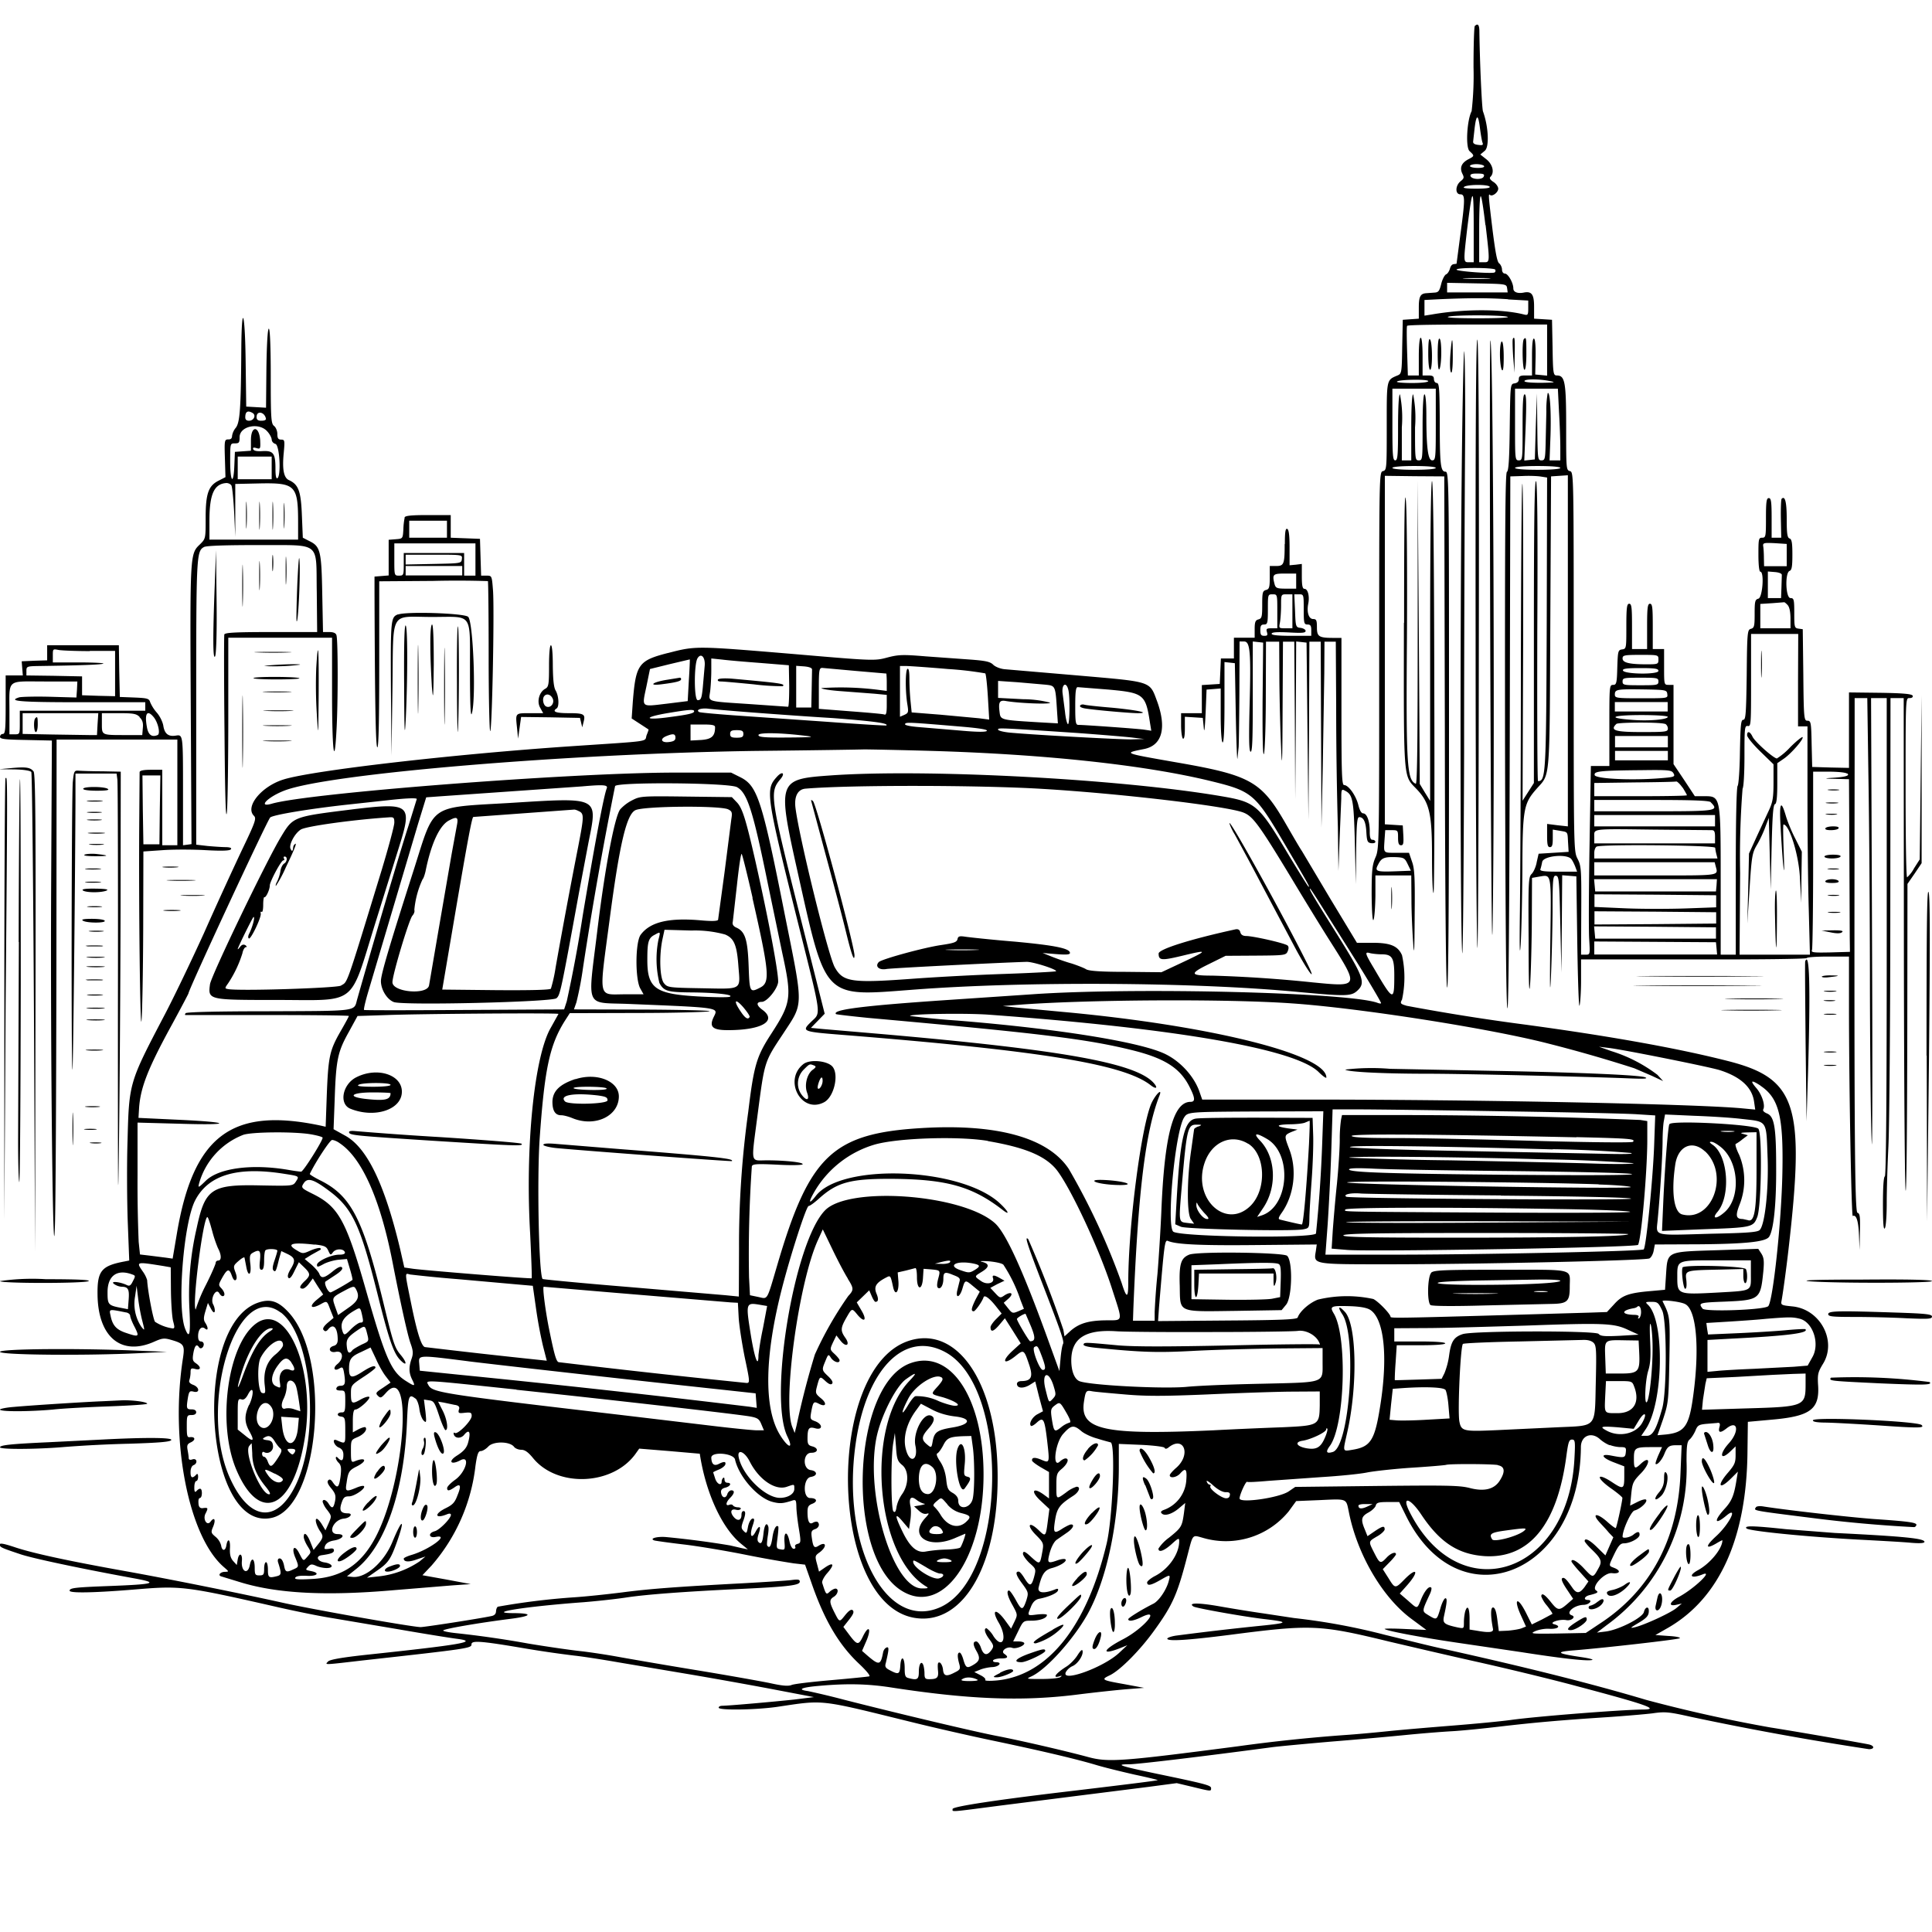 <svg xmlns="http://www.w3.org/2000/svg" id="svg" width="1024" height="1024" version="1.1">
  <path fill-rule="evenodd" d="M781.7 13.7c-.4.3-.7 10.3-.7 22a165 165 0 0 1-1 23.2c-2.5 4.8-3.3 19.2-1.1 21.2 2.7 2.5 2.7 2.6-.8 4.4q-5.3 2.9-3 7.6c1 2 .9 2.5-1 4-2.8 2.3-2.9 6.9-.1 6.9 2.6 0 2.6 2.4 0 21.6l-2 15.2-1.5.2q-1.4.2-2 2.4c-.4 1.4-1.3 2.7-2 3-.8.3-2 2.6-2.6 5-1 4-1.5 4.6-3.8 4.7l-4.1.3c-3.2.2-4 1.8-4 7.6v5.9l-4.2.3-4.3.3-.3 14.3c-.2 13.7-.3 14.3-2.5 15.2-5.9 2.5-5.7 1.8-5.7 27 0 22.3 0 23.2-2 23.7s-2 1.4-2 100.3c0 97.6 0 100-2 104.5-1.7 4-2 6.8-2 19.8.1 9.4.5 14.4 1 13.2.5-1.1.9-6.8 1-12.7V464h19l.1 12.8c0 7 .5 17.2.9 22.7.5 8 .7 5.3.8-14 .2-19.8 0-25-1.4-28.8l-1.6-4.7h-6.2c-7.6 0-7.2.4-6.8-6.4l.4-5.6h3.4c3.3 0 3.4.1 3.4 4 0 3 .4 4 1.6 4s1.4-1 1.2-5.2l-.3-5.3-4.7-.3-4.8-.3V252.2l15.8.2 15.7.1.3 135c.1 88 .6 135.3 1.2 135.9.7.7 1-45 1-136.2 0-133.3 0-137.2-1.9-137.2-2.6 0-3-4-3-27.2-.1-17-.3-19.8-1.6-19.8q-1.3-.2-1.5-2c0-1.6-.7-2-3-2h-3v-10c0-6-.4-10-1-10s-1 4-1 10v10h-5.8l-.4-12.7c-.2-7-.3-13.1 0-13.6s17-.7 37.3-.7H820v27.1l-3.1-.3-3.2-.3.2-9.2c.1-5.5-.2-9.4-.8-9.8q-1.1-.7-1.1 9.4V199h-3.5c-2.8 0-3.5.4-3.5 2q0 1.8-2.2 2.2c-2.3.3-2.3.3-2.6 23.3-.2 16.9-.6 23.1-1.5 23.6s-1.1 31.2-1 143c.2 93.9.6 142 1.3 141.3.6-.6 1-50.5 1.2-141.4l.3-140.5 6.5-.2c3.6-.2 8 0 9.8.3l3.2.5-.2 77.2c-.3 80.6-.5 83.7-4.6 83.7-.4 0-.5-35.8-.4-79.5.3-57 0-79.5-.7-79.5-.8 0-1.1 22.9-1.1 80v80l-3 4.7-3 4.7.3-82.4c.1-45.4 0-83.9-.4-85.5-.4-1.7-.7 41.6-.8 96 0 54.4-.3 112.7-.5 129.5q-.4 30.2.4 18.5c.4-6.6.8-24.4.9-39.6.1-32.2.6-35 7.7-43s6.7-2.9 7.1-87.9l.4-77.5 4.5-.3 4.4-.3V438l-5.5-.6-5.5-.7v6.2c0 4.8.3 6.1 1.5 6.1s1.5-1.2 1.5-4.6v-4.7l3.6.6c4.5.8 4.2.3 4.5 6.2l.3 5-8 .5-7.9.5-1 4.4c-.4 2.5-1.7 5.3-2.7 6.3-1.7 1.7-1.8 4.1-1.6 35 0 23.4.3 30.3.8 23.3.4-5.5.8-20.4.9-33.1l.1-23.1 4-.7c6.5-1 6.2-2.5 5.7 35.3-.3 22.3-.2 29 .3 18.6.4-8.8.8-24.7.9-35.3 0-17.8.2-19.3 1.9-19 1.5.3 1.7 2.6 2.2 25.8l.6 25.5.2-25.8.2-25.8 3.8.3 3.7.3.5 35.5c.3 19.5.8 34.4 1.2 33s.8-7.5.8-13.5v-11h59.6c32.7.1 59.7-.2 60-.7s5.4-.8 11.5-.8H980v26.3c0 42.9 1.3 111.7 2 111.2q2.8-1.3 3.3 10l.3 8 .2-9.7c.2-7.9 0-9.7-1.3-10-1.5-.3-1.8-45.4-1.5-244V370h6.7l.6 41.3c.4 22.6.8 73.1.8 112.2.1 39 .5 76.2 1 82.5.3 6.3.4-44.2.1-112.2l-.5-123.8h8.3v126.4c0 83.3-.3 126.7-1 127.1s-1 6.4-1 14.8c0 10 .3 13.8 1 12.7.6-.8 1-6.9 1-13.5s.4-20.1.9-30 1-67.4 1-127.7l.1-109.8h7l.1 133.3c.1 73.2.5 130.7 1 127.7s.7-40.8.8-84l.1-78.5 3.8-5.5 3.7-5.5v-89l-.5 43.5-.5 43.5-3 4.7a17 17 0 0 1-3.7 4.8c-.5 0-.8-21.4-.8-47.5 0-47.5 0-47.5 2-47.5q2 0 1.8-1.2c-.4-1-4.9-1.4-17.1-1.6L980 367v40l-9.7-.2-9.8-.3-.3-12.2c-.2-11.4-.4-12.3-2.2-12.3s-2-1-2.2-24.2l-.3-24.3-2.2-.3c-2.2-.3-2.3-.8-2.3-8.3 0-7.2-.2-7.9-2-7.9-2.6 0-3-13.4-.5-14.4 1.2-.4 1.5-2.4 1.5-8.6s-.3-8.2-1.5-8.6-1.5-2.6-1.5-10.4q0-13.4-2.7-10.6c-.3.3-.5 5-.4 10.6l.2 10H939v-10.5c0-8.7-.3-10.5-1.5-10.5s-1.5 1.8-1.5 10.5c0 9.8-.1 10.5-2 10.5s-2 .7-2 9c0 5.3.4 9 1 9 2.2 0 1.2 13.7-1 14.3-1.8.5-2 1.4-2 8s-.2 7.5-2 8-2 1.5-2.2 24.4c-.3 20.4-.5 23.8-1.8 23.8s-1.5 2.7-1.8 17c-.1 9.3-.7 17.4-1.2 18-.6.5-1 17.8-1 45.2V506h-8v-38.7c0-45.6 0-45.3-8.8-45.3h-4.9l-5.6-8.5-5.7-8.5v-42h-2.5c-2.5 0-2.5 0-2.5-9.5V344h-6v-12c0-10-.2-12-1.5-12-1.2 0-1.5 2-1.5 12v12h-8v-12c0-10-.2-12-1.5-12-1.2 0-1.5 2-1.5 12 0 11.5 0 11.9-2.2 12.2s-2.3.8-2.6 9.6c-.2 8.4-.5 9.2-2.2 9.2-2 0-2 .8-2 21.5V406h-9.8l-.7 41.7c-.4 23-.5 45.5-.2 50 .5 8.3.5 8.3-2 8.3H838l.1-23.4c.1-21.8 0-23.7-2-27.5-2-4-2-5-2-104.4 0-99.6 0-100.5-2-101s-2-1.4-2-23.1c0-24.2-.6-27.6-5-27.6-1.8 0-2-1.1-2.2-14.7l-.3-14.8-4.7-.3-4.8-.3v-6.4c0-6.5-1.3-8.3-5.6-7.4-3.2.6-5.4-.3-5.4-2.2 0-3-2.8-7.9-4.5-7.9-.9 0-1.5-1-1.5-2.1s-.7-2.7-1.5-3.3c-1.1-.8-2-5.8-3.5-17.6-2.2-18.1-2.3-19.6-1.4-18.7 1.2 1.1 4.4-1.3 4.4-3.3 0-1-1.1-2.7-2.6-3.6q-2.6-1.7-1.5-2.7c2.2-2.2 1.2-6.5-2.1-9.2l-3.3-2.6 2.4-2c2.4-2 2-12.6-1-20.9-.6-2-1.7-26.4-1.9-42.7q-.1-4.7-2.3-2.6m2.6 54.1c.4 3.2 1 6.7 1.3 7.6.6 1.5.2 1.7-2.2 1.4q-2.9-.3-2.7-1.8l.8-7.2q1.4-11.1 2.8 0m2.2 20.2q.4 1-3.4 1c-2.3 0-4.1-.5-4.1-1s1.5-1 3.4-1c2 0 3.8.5 4.1 1m-.2 5.6c-.7 1.8-6.4 1.6-7-.3q-.5-1.4 3.6-1.3c3.2 0 4 .3 3.4 1.6m3.2 5.4q.4 1-7.2 1-8 0-6.3-1c2-1.3 12.7-1.3 13.5 0m-8.5 22.5V139h-2.5c-3 0-3 .1-1-17.4 2.9-23.5 3.5-23.5 3.5-.1m6.3-2.2c2.3 19.8 2.3 19.7-.8 19.7H784v-17.5c0-9.6.3-17.5.8-17.5s1.5 6.9 2.5 15.3m5.2 23.6q.4.9-.3 1.5c-1.3.8-20.2-.6-20.2-1.5 0-1.2 19.7-1.1 20.5 0m-3.7 4.8c-3.2.2-8.6.2-12 0s-.9-.3 5.7-.3 9.4.1 6.3.3m10 5 .3 2.3H767v-5.1l15.8.3c15.4.3 15.7.3 16 2.6m.5 5.9 10.7.6v4c0 3.6-.2 3.9-2.2 3.4-11.7-3-32-3-49 0l-3.8.6V159l7.8-.4c15.9-.7 26.2-.7 36.5 0m-.3 9.3c1.5.5-5 .8-15.5.8-10.9 0-17.2-.3-16-.8 2.5-1 28.1-1 31.5 0m-671.1 16.8c-.2 31.8-.7 39.1-2.9 42a9 9 0 0 0-2 4.3q0 2-2 1.9c-2 0-2.1.5-1.8 10l.3 10-3.5 1.8c-5.5 2.7-7 6.8-7 19.8 0 11 0 11-3 14-5.3 5-5.3 5.1-4.9 84.9l.4 74-2.2.3-2.3.3v-29c0-30 0-29.7-3.9-29.1s-5.8-1-6.5-5c-.3-2.2-1.9-5.4-3.5-7.2a21 21 0 0 1-3.5-5.5c-.6-2-1.5-2.2-8.4-2.5l-7.7-.3-.3-13.7L63 342H25v8l-6.7.2-6.8.3.3 3.8.3 3.7H3v15.5c0 13.1-.2 15.5-1.5 15.5q-1.3.1-1.5 1.5c0 1.2 2.4 1.5 13.8 1.7l13.7.3-.4 79c-.4 88.8 1 210.2 2 178.5.4-10.2.7-72.4.8-138.2L30 392h64v56h-8v-40h-6q-6 0-6 1.3l-.2 27.2c-.3 44.7.5 111.4 1.2 104.5.4-3.6.8-25.2.9-48.1l.1-41.6 10.2-.7c5.5-.4 15.8-.4 22.8 0 9 .5 13 .3 13.4-.5q.7-1-2.7-1.1c-1.9 0-6.2-.3-9.6-.6l-6.1-.7v-75.2c0-78.3.1-80.4 4.2-82.6q2.3-1 28.7-1c33.9.2 30.5-2.5 31 25.1l.2 21h-24.4c-18.7 0-24.6.3-24.8 1.3-.2.6-.2 24.1.1 52.2q.4 51 1.3 41.6c.4-5.2.7-28 .7-50.8V338h55v29.3c0 30.3 1.2 40.5 2.3 20.5.9-14.3.9-49.1 0-51.2q-.5-1.6-3.8-1.6h-3.3l-.4-20.2c-.4-22.7-1-25.2-6.8-28l-3.5-1.8-.5-12c-.5-12.7-1.8-16.2-6.8-18.5-2.8-1.2-3.7-5.7-2.8-14.6.6-6.5.5-6.9-1.4-6.9-1.5 0-2-.7-2-3 0-1.6-.8-3.5-1.7-4.2-1.6-1.2-1.8-3.7-1.8-26.3 0-15.8-.4-25-1-25.3-.6-.1-1.1 7.4-1.3 20.9l-.2 21-5.3-.3-5.2-.3-.3-23.2c-.3-26.9-2.1-33-2.3-7.6m629.1 2.6c0 5.1.4 8.7 1 8.7 1.3 0 1.3-14 0-16q-1-1.7-1 7.3m5 .9q.1 9.2 1 7.3c1.2-2.8 1.2-15.3 0-16q-1-.5-1 8.7m39.8-8.4c-.2.4-.1 4.5.2 9.2l.7 8.5.1-9.2c.2-8.5 0-10.6-1-8.6m5.9 0c-1.1 1-.8 16.3.3 16.3.6 0 1-3.5 1-8.5 0-8.5-.1-9-1.3-7.8m-39 8.6c-.3 4.6-.2 8.6.4 9.1.5.6.9-2.5.9-8.2q0-17.2-1.3-1m6 65.8c-.9 90.3-.7 240.7.3 251 .4 4.1.8-43.8 1-106.5 0-62.7.3-134.5.5-159.5s0-48.7-.4-52.5c-.3-3.8-1 26.5-1.4 67.5m7.4 81.3c0 85.3.5 160.4.9 166.7s.7-63.5.8-155.2C784 234 783.7 180 783 180s-1 50.3-.9 155.3m7.8-154.8c-.3.6-.3 78.4 0 173 .4 100.9.8 158 1.2 138 1.3-74.4.4-313.8-1.2-311m5.1 7.3c0 3.7.5 7.4 1 8.2q1 1.7 1-6.7c0-4.9-.4-8.3-1-8.3s-1 3-1 6.8M757 202c0 .6-3.7 1-8.6 1-4.7 0-8.3-.3-8-.7.7-1.2 16.6-1.4 16.6-.3m64.5 0c3.4.6 2.6.8-4.7.9-5.3 0-8.8-.3-8.8-.9 0-1.2 7.9-1.2 13.5 0M761 225c0 17.8-.1 19-1.9 19-2.2 0-3.1-6.5-3.1-23.6 0-7-.4-11.4-1-11.4s-1 6.5-1 17.5c0 16.8 0 17.5-2 17.5s-2-.7-2-17.5a64 64 0 0 0-1-17.5c-.6 0-1 6.5-1 17.5V244h-5v-17.5a64 64 0 0 0-1-17.5c-.6 0-1 6.5-1 17.5 0 14.9-.2 17.5-1.5 17.5s-1.5-2.8-1.5-19v-19h23zm65.3-6.8c.4 6.6.7 15.2.7 19v6.8h-5.7l.5-13.3c.4-12.6-.3-23.6-1.5-22.3a51 51 0 0 0-.7 9.8l-.4 17.6c-.2 7.5-.4 8.2-2.2 8.2-2 0-2-.7-2.2-17.7l-.2-17.8-.6 17.5-.5 17.5-2.8.3-2.8.3.7-17.5c.5-13 .4-17.6-.5-17.6s-1.1 5-1.1 17.5c0 16.8 0 17.5-2 17.5s-2-.7-2-19v-19h22.7zm-692.4.7c2 1.2.6 4.1-1.9 4.1q-2 0-2-1.8 0-4.6 3.9-2.3m7 3.3q-.2.8-2.4.8-2.6.1-2.5-2c0-3.7 4.6-2.6 5 1.3m.7 6.4c1.3 1.4 2.3 3.4 2.3 4.3q.2 1.7 2 2.3c2.2.6 3.1 16.9 1 18.2q-1 .4-1-5c0-8.2-1.1-9.7-6.8-9.4q-4.5.3-5-1t1.7-.6c2.1.6 2.2.4 2-4.2-.6-7.8-4.9-7.8-4.9 0v5.6l-4.2.3-4.3.3-.3 7.3c-.4 10.6-2.2 8.8-2.2-2.3 0-9.5 0-9.5 2.5-9.5 2.2 0 2.5-.4 2.5-3.3 0-5.9 10.4-8 14.7-3M144 248v6h-18v-12h18zm617 0c0 .6-4.5 1-11.5 1s-11.5-.4-11.5-1 4.5-1 11.5-1 11.5.4 11.5 1m66 0c0 .6-4.7 1-12 1s-12-.4-12-1 4.7-1 12-1 12 .4 12 1m-82.9 82.1c-.1 84.6-.4 80.7 6.6 88s8.3 13 8.3 36c0 10.3.3 19 .8 19.2.4.3.6-48.7.4-108.9-.1-71.4-.6-109.4-1.2-109.4s-1 29.4-1 84.8v84.7l-2.8-4.5-2.7-4.5-.5-80.5-.6-80.5v80.6c0 54.5-.2 80.5-1 80.3-4.7-1.9-5.2-10.2-4.7-76.9.2-33 0-65.6-.5-72.5-.7-9.2-1 8-1 64.1m-621.6-72.9c.5.7 1.1 7.1 1.5 14.3l.6 13v-28l13.6-.3c18.2-.3 19.7 1.2 19.7 20.6v9.2h-47v-10c0-14.2 2.5-19.7 9.2-20q1.6.2 2.4 1.2m7.8 15.8c0 6.3.1 9 .3 5.8s.2-8.4 0-11.6-.3-.5-.3 5.8m7 .5c0 6.6.1 9.2.3 5.7s.2-8.8 0-12-.3-.3-.3 6.3m7 0c0 6.6.1 9.2.3 5.7s.2-8.8 0-12-.3-.3-.3 6.3m6 0c0 6 .1 8.4.3 5.2s.2-8.1 0-11-.3-.2-.3 5.8m64.1.8a35 35 0 0 0-.7 6.2c-.3 5-.3 5-4 5.3l-3.8.3V305l-3.7.3-3.8.3v8.8c.2 57.4.6 81.7 1.5 81.7.7 0 1-15.3 1-44v-44l28.6-.2a515 515 0 0 1 29 .1c.2.2.4 18.1.4 39.7s.4 39.5.8 39.8c1 .6 2.3-63.9 1.5-74.6-.6-7.7-.6-7.8-3.4-7.8H255l-.3-9.7-.3-9.8-7.7-.3-7.8-.3v-12h-12c-8.8 0-12.2.3-12.5 1.3m22.5 6.2v4.5h-20v-9h20zm444 7.8c0 10.8-.4 11.7-4.6 11.7H673v6c0 5.3-.3 6.3-2 6.7-1.8.5-2 1.4-2 7.8s-.2 7.3-2 7.8c-1.6.4-2 1.4-2 5.1v4.6h-11v11h-6.9l-.3 6.8-.3 6.7-4.7.3-4.8.3V378h-11v6.4c0 3.6.5 6.8 1 7.1q1 .4 1-5.5v-6.1l4.8.3 4.7.3.5 5q.4 5.2 1-7.5l.5-12.5 3.8-.3 3.7-.3v14c0 8.2.4 14.2 1 14.6q1 .4 1-21v-21.6l2.8.3 2.7.3.5 27.5c.3 15.1.7 25.4.9 22.8l.6-5.8c.1-.6.3-13.4.4-28.5l.1-27.5h2.4c3.2 0 3.7 5.4 2.9 34.6-.4 17-.3 23.3.5 23.8 1 .5 1.2-6.8 1.2-29V340l2.8.3 2.7.3-.3 30.5c-.1 19.4.1 29.8.7 28.5.5-1.1 1-15 1-30.7l.1-28.8h7l.1 20.3c.1 11 .5 27.2.9 35.7.5 12.7.7 9 .8-20.2l.2-35.8h6l.3 41.8.2 41.7.3-41.8.2-41.8 2.8.3 2.7.3.5 47 .5 47 .3-47.2.2-47.3h6l.2 49.3.2 49.2.7-32.5.8-49.2.1-16.8h6l.2 33.8a2356 2356 0 0 0 .9 64.7l.3 23 .6-16.5.9-21.8c0-5 .2-5.2 2-4.2 4.1 2.1 4.6 4.7 5.2 27.5l.5 22 .2-17.7c.2-14.4.5-17.8 1.6-17.8 2.3 0 3.5 2.4 3.8 8 .3 4.8.6 5.5 2.5 5.8q2.1.2 2.3-.7-.2-1-1.5-1.1-1.6.2-1.5-4.4c0-5.5-1.5-9.6-3.5-9.6q-1.5-.1-2.6-4.6c-1.3-5-5.2-10.4-7.5-10.4-1.2 0-1.4-6-1.4-39v-39h-4.2c-7.8 0-8.8-.7-8.8-5.6 0-3.7-.3-4.4-2-4.4-2.3 0-3.5-3.6-2.6-8.1.8-4-.2-7.9-2-7.9-1 0-1.4-1.6-1.4-6.6v-6.6l-3.2.4-3.3.3v-9.4c0-6.6-.4-9.6-1.3-9.9s-1.2 1.9-1.2 8.1m266 5.8v5.9h-12l-.1-4.5c0-2.5-.2-5-.3-5.7-.4-2.2 0-2.3 6.3-2l6.1.4zm-695 2.4v8.5h-6v-12h-32v6c0 5.7-.1 6-2.5 6-2.5 0-2.5-.1-2.5-8.5V288h43zm-100.6 6c0 6.6.1 9.2.3 5.7s.2-8.8 0-12-.3-.3-.3 6.3m6.2 6.6c-.4 10.3-.6 19.3-.4 20 .8 2 2-22.5 1.6-31.1q-.3-7.8-1.2 11.1m-43.8 1.4c-1 26.5-1 39.4.2 37.3.6-1 1-12.3.8-29l-.3-27.3zm30.5-12c0 3.9.2 5.3.4 3.2s.2-5.2 0-7-.4 0-.4 3.8m-15.9 12c0 9.9.2 13.8.3 8.7.2-5.1.2-13.2 0-18-.1-4.8-.3-.6-.3 9.3m9-5.5c0 6.9.1 9.7.3 6.3.2-3.5.2-9.1 0-12.6-.2-3.4-.3-.6-.3 6.3m107.4-8.7c-.3 2.2-.6 2.2-15 2.5l-14.8.3V294h15c15.1 0 15.1 0 14.8 2.3m.2 6.2v2.5h-30v-5h30zm699.4 2.3-.2 6.7-.2 5.5h-7v-14.1l3.8.3c2.2.2 3.7.8 3.6 1.6M687 308v4h-5.4c-4.7 0-5.4-.3-6-2.2-1.4-5.4-1-5.8 5.4-5.8h6zm-10 16v9h-3c-2.7 0-3 .3-2.5 2s.2 2-1.4 2c-1.7 0-2.1-.6-2.1-3 0-2.3.4-3 2-3 1.8 0 2-.7 2-8 0-7.9 0-8 2.5-8s2.5 0 2.5 9m8 0v9h-3.6c-3.6 0-3.6 0-3-3.1.3-1.7.6-5.8.6-9 0-5.9 0-5.9 3-5.9h3zm6-1c0 7.3.2 8 2 8 1.6 0 2 .7 2 3v3h-10.5q-10.7 0-10.5-1.1c0-.8 2.6-1 9-.7 7 .4 9 .3 9-.8 0-.7-1.2-1.4-2.6-1.6-2.6-.3-2.7-.5-3-9l-.4-8.8h2.5c2.5 0 2.5.1 2.5 8m256.4-2.4q1.5 1.5 1.6 7v5.4h-16v-12.9l6.3-.4 6.4-.5c0-.1.9.5 1.7 1.4m-736.4 5c-3.9 1.5-4 2.6-3.8 39.3l.3 35.6.5-35.3c.6-42.7-1.9-38.2 21.1-38.2 22 0 19.9-3 20 28.8 0 18.5.4 24.7 1 22.3 2.3-7.8.7-49-2-51.2-2.3-1.9-32.5-2.9-37.1-1.2m3.2 37c.1 26.4.3 29.4.9 17.8 1-22 1-48.3-.1-49q-1-.5-.8 31.2m7.2-2.7c0 16.2.2 22.9.3 14.8.2-8.2.2-21.4 0-29.6-.1-8-.3-1.4-.3 14.8m6.7-17.2c0 6.4.5 16 .8 21.2.7 8 .8 6 1-11.7 0-13.7-.3-21.3-.9-21.3s-1 4.5-.9 11.8m7.3 20.7c0 18.1.2 25.7.3 16.8.2-8.9.2-23.7 0-33-.1-9.2-.3-2-.3 16.2m6.8-1.2c0 16.6.3 28 .5 25.2.7-11.7.7-55.5 0-55.5-.4 0-.6 13.6-.5 30.3m710.8-1.8V385h5v37.3c0 20.4.3 47.7.7 60.4l.6 23.3H922l.3-43.2a462 462 0 0 1 1.3-44.8c.6-.8 1-8.5 1-17.5 0-14.7.1-16 1.8-15.7s1.7-1.4 1.7-24.3V336h25zm-19.6-8.5c0 6.3.1 9 .3 5.8s.2-8.4 0-11.6-.3-.5-.3 5.8M291 353c0 9.6-.2 11-1.9 12-3.3 1.7-4.7 6.8-2.8 10.1l1.6 2.9H281c-8 0-7.8-.2-7 7.5l.6 6 .8-5.8.8-5.7 15.6.2 15.6.3.6 2.5.6 2.5.7-2.8c1.1-4.2.3-4.7-7.9-4.7q-10.2 0-6.4-2.5c1.5-.9 1.2-6.6-.5-9.5-1-1.7-1.4-5.8-1.5-13.2 0-6.5-.4-10.8-1-10.8s-1 4.3-1 11m63-6.9c-15.6 4-17 6-18.6 25.9l-.6 8.8 4.3 2.8 4.6 3c.2 0-.3 1.4-1 3.1-1.2 3.6 3.5 2.9-39.7 5.8-62.4 4.2-137 12.8-152.6 17.6-11.8 3.6-20.7 14.5-15.8 19.3 1.4 1.4.8 3.2-6.6 18.6a2304 2304 0 0 0-20 43.8c-6.7 14.7-16 34.1-20.8 43.2-18.8 35.9-18.8 35.8-19.6 66.6-.4 12-.3 31.3.1 42.7l.8 20.8-2.5.5c-12.3 2.3-14.5 5-14.3 17.7C52 708.8 64.4 719 82 711c3.9-1.7 5-1.9 8.5-.9 7 2 7.5 2.8 6.5 9.6-7 44.3 3 95.2 21.9 111.1 2.5 2.2 2.5 2.2.4 2.3-2.5 0-4 1.8-2.1 2.4l9.8 3c19.6 6.1 45.6 7.5 82 4.3l30.5-2.5 10-.7-12.8-2.4-12.8-2.3 4.9-5.2A97 97 0 0 0 252 777c.9-6.3 1.5-7.9 2.8-7.9 1 0 2.8-1.1 4.1-2.5 2.7-2.8 11.4-2.7 13.6.3.6.8 2.3 1.5 3.7 1.5 2 0 3.7 1.2 6.4 4.5 13 15.8 42.6 14.4 54.5-2.7l1.7-2.4 16 1.3 16.1 1.4c3.1 20.5 11.6 39.1 21.6 47.5l3.9 3.2-3-.6-6.5-1.5a485 485 0 0 0-33.6-4.4c-5-.5-9.5.8-6.4 1.8.8.2 7.8 1.2 15.5 2.1s22.6 3.4 33 5.5a606 606 0 0 0 25.2 4.5l6.1.7 3.2 9.1c7 20.4 14.8 33.5 25.6 43.6 3.8 3.6 6 6.3 5.2 6.5s-9.7 1.1-20 2-19.9 2-21.2 2.6c-1.8.7-5 .4-11.3-1-4.8-1-22.7-4.2-39.8-7s-35.5-6-41-7-14.5-2.4-20-3-17.9-2.4-27.5-4a535 535 0 0 0-38.2-5.5c-3.8-.4-6.8-1-6.8-1.4 0-.8 18.4-4 35.8-6.2 11-1.4 12-2.9 2-3-16.3 0 5.2-3.5 36.7-5.8 7.2-.6 17.6-1.7 23.2-2.6 10.4-1.5 29.4-3 61.3-4.5 24.6-1.2 30-1.9 30-3.8 0-1.2-1-1.3-4.7-.8-2.7.3-13.6 1-24.3 1.6-35.9 1.9-50.6 3-65.1 4.9-8 1-19.3 2.2-25.4 2.6a373 373 0 0 0-40.6 5q-.8.8-.9 2.5-.1 1.9-2.2 2.4c-6.5 1.4-35.6 5.9-37.8 5.9-4.7-.1-57.4-9.4-73-12.9-21.5-4.8-60.7-12.7-84.2-16.9-29.6-5.3-48-9.3-57.4-12.4-6-2-8.4-2.5-8.4-1.6 0 1.4.5 1.7 10.4 5 6 2.2 33.6 8 61.6 13.1 12.4 2.3 9.7 3-13.4 3.9-18.6.7-21.6 1-21.6 2.5 0 1.4 13.2 1.1 34-.6 25.2-2.1 26.6-2 77.5 9.6 9.3 2.1 21.7 4.6 27.5 5.5l35.5 6c13.8 2.4 27.6 4.6 30.8 5 11.6 1.5 3.4 3-48.3 8.5-12.8 1.4-19 2.5-20 3.5-1.8 1.9-2.7 1.9 18-.5 56.8-6.3 58-6.5 58-8.6s4.8-1.8 27.2 2a577 577 0 0 0 27.3 4c3.9.4 14.4 2 23.5 3.6l38 6.4c11.8 2 31.4 5.5 43.5 7.8l22 4.2-10.5 1.3c-9.3 1-33.5 3.2-38.2 3.3q-1.7.1-1.8 1c0 1.5 19.4 1.2 30.8-.4 25.6-3.8 21.7-4.2 71.7 8.1 12.1 3 31.5 7.4 43 9.8 25.7 5.4 44.4 9.8 55 13 4.4 1.3 13.4 3.5 20 5 6.6 1.4 12 2.7 12.2 2.9s-12.4 1.8-44.2 5.6c-41 4.8-64.5 8.4-64.5 9.7 0 1.6-2.3 1.8 24.5-1.7l43.5-5.5 35.7-4.5 15.1-2 8.4 2c9.9 2.4 9.8 2.4 9.8.7 0-1.5-2.4-2.2-28.9-7.7-19.9-4.2-22.1-5-14.4-5 4.2 0 38.6-4.1 75.3-9 3.6-.5 17.8-1.8 31.5-3 13.8-1.1 31.5-2.7 39.5-3.5s19-1.7 24.5-2 17.4-1.5 26.5-2.6c17.4-2 30.4-3.2 56.5-4.9 8.8-.6 19.4-1.5 23.5-2 6.8-1 8.8-.7 20.5 1.9a1622 1622 0 0 0 94.2 17.1c3 0 3-1.8 0-2.5-3.8-.8-36.4-6.5-52.2-9a779 779 0 0 1-65.8-14.6c-28.8-8.6-64-17.4-107.2-27-5-1-19-4.5-31.3-7.5a341 341 0 0 0-48.2-8.9l-16.5-2.5c-5-.7-15-2.3-22.4-3.6-11.7-2.1-17.7-2.1-14.4 0 1.5.9 27.3 5.5 38 6.7 12.7 1.5 12.4 2-2.5 3.5a1579 1579 0 0 0-44.7 5.2c-2.7.4-4.9 1.2-4.7 1.7.4 1.4 10.4.8 33.2-2.1 43.2-5.6 47.5-5.4 84.5 3.6 9.4 2.2 29.8 7 45.5 10.5s39.8 9.3 53.5 13c38.1 10.1 44.7 12.5 35 12.5-11.1.1-55.9 3.6-69.5 5.5-5.8.8-19.7 2.1-31 3s-26.8 2.2-34.5 3-17.8 1.7-22.5 2a870 870 0 0 0-57 6c-61.6 8-68.5 8.6-79.4 5.6-13.4-3.6-37.1-9-48.1-11.1s-50.4-11.4-81-19.2a412 412 0 0 0-19.2-4.6c-6-.8-3.4-2 6.4-2.8 14.7-1.3 25.6-1 37.8.9 40.9 6.3 68.7 7.4 97.5 3.9 10.2-1.3 22.5-2.6 27.5-3l9-.7-10.7-2c-11.9-2.1-12.3-2.4-7.4-4.7 5.5-2.7 16-13.3 23.4-23.6 10-13.8 12.4-19.5 17.7-40 3-11.5 2.4-10.8 8.2-9.2a43 43 0 0 0 45.4-14l4-5.5 12.2-.5c15.1-.7 14.2-1 15.7 6.2 4.4 22.4 17.7 45.2 33 56.6l8.1 6-11.3-.5c-6.2-.3-11-.3-10.8 0 1 1 19 4.4 38 7.2l34 5c20.5 3.2 34 4.8 37.5 4.3 1.9-.2-.4-.9-6-1.7-12.5-1.9-13.2-2.7-2.9-3.5 16-1.3 54.8-5.7 55.8-6.4.6-.4-2-1-5.9-1.2l-7-.5 7-4c27.1-15.8 41.4-47.6 41.8-93.3l.2-15.7 13.2-1.2c20.1-1.8 25-5.6 24-18.6-.3-5.5 0-6.6 2.6-10.9 7.6-12.2-1.5-29.2-16.4-30.5-5.8-.6-6-.7-5.5-3.2.7-3.8 2.4-16.2 3.6-26.6 8.9-77.3 4.4-91.1-32.7-100.4-26-6.6-61.6-13-105.8-19a1146 1146 0 0 1-63.8-10.1c-3.4-1-3.6-1.3-2.5-3.3a55 55 0 0 0 0-23.5c-2.2-5-6.2-6.6-15.8-6.6h-8.1l-13.9-23L690 451c-1-1.4-4.7-7.8-8.4-14.2-13.1-22.8-18.6-25.9-58.5-32.8-27.9-4.9-27.8-4.8-16.7-7 9.5-1.9 12-11 7-25-4.2-11.2-2.2-10.5-42.3-14l-38.6-3.3c-2.3-.2-5-1.3-6.1-2.4-1.6-1.6-4-2.1-11.9-2.7l-23.6-1.7c-12.2-1-14.5-1-20.6.6-6.7 1.8-7.2 1.8-50.2-1.9-51.5-4.3-51.3-4.3-66-.5M47.6 345H61v24l-8.7-.2-8.8-.3v-10l-14.7-.3L14 358v-2.4c0-2.4.3-2.5 6.8-2.6 21-.3 33.4-.7 34-1.3.3-.3-5.6-.6-13.1-.6H28v-3.6c0-3.6 0-3.6 3.1-3 1.7.3 9.2.6 16.5.6m120 9.3a247 247 0 0 0 .3 23.7c.8 13.3.8 13.2 1-10.2q.2-38.2-1.3-13.6m-30.8-8.5c4.6.2 11.8.2 16 0 4.2-.1.5-.3-8.3-.3s-12.3.2-7.7.3m742.2 3.8c0 2.4-.2 2.5-6.4 2.5-9.1 0-12.6-.9-12.6-3.1 0-1.7.9-1.9 9.5-1.9 9.5 0 9.5 0 9.5 2.5m-505.5 3.3-1 11.4c-.6 6-1 6.8-2.7 6.8-2 0-2-19.1-.1-22.2s4.2-.5 3.8 4m-8.4 7.7-.6 11-11.3 1.4c-13.6 1.6-13 2.2-10.6-9.1l1.9-9.3L355 352l10.6-2.5c.1 0-.1 5-.5 11.1m38.2-9.2 14.8 1.2.2 11c0 6-.2 11-.6 11l-20-1.4c-23.8-1.6-22.1-1-21.3-6.8.3-2.5.6-7.5.6-11V349l5.8.6c3.1.4 12.4 1.2 20.5 1.8M140 353a103 103 0 0 0 19-.7c.7-.6-15.5 0-19 .7m290.4 1.8-.2 10.7-.2 9.5h-8v-22.1l4.3.3q4 .4 4.1 1.6m72.1-.2a180 180 0 0 1 19.7 2.3c.4.3 1 6 1.4 12.5l.7 12-5.4-.7-20.5-1.9-15.2-1.2-.6-6a138 138 0 0 1-.6-11.8q0-5.7-1-5.3c-1.2.7-1.2 11.9-.1 18.7.7 4.3.6 4.7-1.6 5.7l-2.3 1V353h3.3c1.7 0 11.8.7 22.2 1.6m-49 1 16.3 1.4s.2 2 .2 4.6v4.6l-4.7-.6a157 157 0 0 0-30-.9c.4.6 5.5 1.3 11.4 1.7l17 1.3 6.3.6v5.4c0 4.1-.3 5.4-1.3 5-.7-.3-8.8-1-18-1.7l-16.7-1.3v-10.8c0-9.7.2-10.9 1.8-10.9zm425.5 0c0 2-18 1.8-18.8-.2-.3-1 2-1.3 9.2-1.3 8 0 9.6.3 9.6 1.5m-750.6 32c0 17 .2 24.2.3 15.8.2-8.3.2-22.3 0-31-.1-8.7-.3-1.9-.3 15.2m6-28.2c-.3.4 5.2.7 12.2.7s12.5-.3 12.1-.6c-.8-.9-23.8-1-24.4-.1m219.2.9c-7.6 1.2-10.2 3.3-3 2.4 8-1 10.5-1.7 10.5-2.7q0-.8-.7-.8zm27-.1q-.4 1 1.7 1c1.3 0 9 .7 17.2 1.5a123 123 0 0 0 15.5 1c1.3-1.3-.5-1.6-27-4-4.2-.3-7-.1-7.4.5m498.5 1c0 1.9-.7 2-9.5 2s-9.5-.1-9.5-2 .7-2 9.5-2 9.5.1 9.5 2m-838.2 4.3-.3 4.2-14-.4c-7.8-.2-15.1 0-16.3.3-6.4 2 .2 2.6 32.3 2.6H77v4.5H10.5v6.3c0 6.1 0 6.2-2.7 6.2H5v-11.7c0-18-1.9-16.3 18.7-16.3H41zm513.4-2.6c5.3.6 5.2.4 6.1 14.7l.4 5.8-10.6-.6c-19.8-1.2-19.8-1.2-20.3-5.4-.7-5.4 0-6.5 3.6-5.8 7.3 1.2 24 1.8 23.1.8a58 58 0 0 0-14.2-1.8l-13.3-.7v-9l10.3.7zm12 2.6c1 3.5.8 18.9-.2 18.3-.5-.3-1.2-3.2-1.5-6.3l-1.3-10c-.6-4.8 1.9-6.4 3-2m21.4 0c18.6 1.7 19.6 2.5 21.9 17.5l.7 4.3-4-.6c-3.6-.5-31.5-2.5-34.7-2.5-1.4 0-1.6-1.6-1.6-10 0-7.4.3-10 1.3-10zm296.1 2.4c.3 2.2.3 2.2-13.7 2.2-13.2 0-14.1-.1-14.1-2 0-2.7 1.1-2.9 15-2.7 12.1.2 12.5.3 12.8 2.4m-743-1c3.4.2 9 .2 12.4 0s.7-.3-6.2-.3-9.7.1-6.2.3m152.1 3.2c1.4 2.4-.8 5.5-3.2 4.5-1.7-.6-2.4-4.4-1-5.7 1.2-1.3 3.2-.7 4.2 1.2m591.1 4.6v2.5h-28v-5h28zm-311.4-.6c-.4.6.8 1.2 2.6 1.5 5.5.9 25.1 2.6 28.3 2.5 6.5-.1-1.2-1.7-14-2.9-7.2-.6-13.7-1.3-14.7-1.6s-2 0-2.2.5m-174.1 3.6c10.4.8 29.8 2.2 43 3 21 1.6 29.7 2.7 28.4 3.9-.2.2-14.8-.7-32.4-2l-49-3.4c-9.4-.7-17.3-1.4-17.8-1.7-2-1.1.8-2.2 4.6-1.8 2.3.3 12.8 1.2 23.2 2m-257.2-.8c3.7.2 9.6.2 13 0s.3-.3-6.8-.3c-7.2 0-10 .2-6.2.3m226.7.2c0 1-2.5 1.7-12.5 3-14 2-15 .2-1.2-2.1 11.4-1.9 13.7-2 13.7-.9m-316.2 6.9-.3 5.7h-4.2l-19.8-.3L12 389v-11h40.1zm22.3-3.7c1.5 1.4 2 3 1.7 5.7l-.3 3.7H67c-13.3 0-13 .2-13-6.1V378h9c7.8 0 9.3.3 11 2m7.2-.2c2.5 2.7 4 9.2 2.3 9.8q-4.7 2-5.7-4.6c-1.2-6.8.2-8.9 3.4-5.2m802.8.1c0 1.5-10.4 2.4-19.5 1.6-13.2-1-10-2.5 5.5-2.5 8 0 14 .4 14 1m-865.3.7c-1 1-.8 7.3.3 7.3.6 0 1-1.8 1-4 0-4-.2-4.5-1.3-3.3m491.6 4.5q13.8 1.2 12.7 2.2-.9 1-14.2-.2l-21.5-1.8c-5-.4-8-1-7.6-1.7.6-1 2.2-.9 30.6 1.5m372.1-1.6c.9.3 1.6 1.5 1.6 2.5 0 1.8-1 1.9-14 1.9-14.1 0-16.8-.9-13.3-4.3.8-.9 23.6-1 25.7 0m-741.6 1c3.4.2 9 .2 12.4 0s.7-.3-6.2-.3-9.7.1-6.2.3m238.2.7c0 4.8-1.8 6.4-7.4 6.8l-5.6.3V384h6.5c5 0 6.5.3 6.5 1.4m192 3.1c12.4.9 25.4 2 29 2.4l6.5.8-7 .2c-6.7 0-48.2-2.2-63.2-3.5-4-.3-7.3-1.1-7.3-1.7 0-1 0-1 42 1.8m-177 .5c0 1.6-.7 2-3.5 2s-3.5-.4-3.5-2 .7-2 3.5-2 3.5.4 3.5 2m33 1c5.3.6 3.6.8-9.2.9s-15.8-.2-15.8-1.3c0-1.4 11.2-1.3 25 .4m499-.3c0 1 3.1 4.8 7 8.6l7 6.8v9.6c0 8-.4 10.4-2.4 14.7l-6.5 14-4.1 9-.4 18.5-.5 18.6 1.2-18.5c1.1-17 1.4-18.9 3.8-23 1.5-2.5 3.5-6.7 4.5-9.5l1.9-5 .5 19 .5 19 .5-22.4c.4-16.7.8-22.5 1.8-22.9.8-.2 1.2-3.4 1.2-11v-10.7l3.5-2.4c3.8-2.6 10.7-10.5 9.9-11.4-.3-.3-3.3 2.1-6.6 5.4a35 35 0 0 1-7 5.9c-1.7 0-11.9-9-13-11.7-1.3-2.7-2.8-3-2.8-.6M358 391c0 1.4-.9 2-3.5 2.3-4 .5-5-1.7-1.2-3.2 3.5-1.4 4.7-1.2 4.7.9m526 2.1v3h-28v-6h28zm-743.2-.3c3.4.2 9 .2 12.4 0s.7-.3-6.2-.3-9.7.1-6.2.3M494 398c60.4 1.8 113 7.5 147.8 16 22 5.4 23.4 6.6 39.2 33.5 12.9 21.9 13.2 22.5 12.6 22.5-.3 0-5.1-7.8-10.8-17.2-15.7-26.4-17.3-27.7-35.5-30.8-54-9.2-156.5-14.6-207.2-11-28 2-28.2 2.6-17.2 51.8 15 67.2 13.4 65.4 60.5 61.8 59.2-4.6 150.2-4.1 205.1 1.2 25 2.3 27.7 2.3 31-.8 4.4-4.1 3.2-7.3-10.7-29.6-13-20.7-15.2-24.4-14.4-24.4.2 0 4.1 6 8.6 13.3l14 22.2c6.4 10.1 15 24.5 15 25.2q-.2.4-1.7-.1C716 526 601.2 523.2 547 527l-44.5 3c-44.4 3-61.7 5.1-59.4 7.5.3.2 8 1.1 17 2 91.5 8.2 116 11.2 139.9 17.1 17.4 4.3 25.5 9.5 30.5 19.5 3 5.9 3.1 7.9.5 7.9-9.2 0-13.9 17.9-15.5 59-.4 9-1.3 23.5-2 32a362 362 0 0 0-1.5 20.3v4.7h-11.5l.2-6.2c2.5-62.1 6.4-94 13.8-113 1.7-4.2-1.6-1.3-4 3.5-5.4 11.2-12.5 65.1-12.5 95.7 0 8.3-.9 8.3-3.5 0a362 362 0 0 0-28-60.4c-11-16.6-38-24.1-78-21.7-47.1 2.8-59.5 14.5-76.5 72.5-5.8 19.7-4.9 18.1-10.2 17l-4.3-.9-.5-9.5a674 674 0 0 1 1.5-58.9c.5-1.2 2.9-1.3 13.5-.8 7 .4 13.1.3 13.4-.2.7-1-9-2.1-19-2.1-8.9 0-8.3 2.5-4.9-23.9 3.8-28.9 3.5-28 13.5-43.1 11-16.8 11-13.2.9-63.5-12-60.6-14.5-68-23.4-72.5l-5-2.5H356c-55 .2-192.6 10.8-212 16.5-7.7 2.2-2.1-3.6 6.8-7 23.4-9 150.8-19.6 249.7-21 29.1-.3 55-.7 57.5-.8 2.5 0 18.7.3 36 .8m390 2.5v2.5h-28v-5h28zM6 407.1l-6.5.6 8.2.1c5 .1 8.5.7 8.9 1.4s1 58 1.4 127.7l.6 126.6.2-126.6c.2-100 0-126.8-1-128-1.7-2.2-4-2.5-11.8-1.8m32.6 7.2c-.7 6.6-.9 153.3-.2 152.6.4-.3 1.4-97.3 1.6-142.6V410h21.8l.4 3.1c.3 1.8.4 58.8.3 126.8 0 87.3 0 107.9.5 70.1.4-29.4.8-86.7.9-127.2L64 409l-9.7-.2c-5.4 0-11-.2-12.4-.3-2.5-.2-2.7 0-3.3 5.8m848.4-4.4c1 1.8.4 2-7.3 2.6-15.1 1.2-34.1.3-34.5-1.7s2.5-2.4 25-2.6c14.6-.2 15.8 0 16.8 1.7m92 0q2.7 1.8-8.5 2.4-6 .4 2.3.5l7.2.2.2 38.3.2 45.7.1 7.5-10.4.3c-9.2.2-10.3 0-9.7-1.3.3-1 .6-22.6.6-48V409h8.3c4.5 0 8.9.4 9.6 1m-567.2 1.8c-6 6.7-5.8 9 11.2 77.1 12.8 51.2 12.3 47.5 7.1 52.6s-5.2 5.3 16.5 7c105.3 8.4 149.2 15.5 163.4 26.7 3 2.3 4 1.5 1.5-1.3-9.5-10.5-48.3-17.5-144.9-25.9l-30.4-2.6-6.3-.6 3.6-3.7 3.7-3.8-12.5-49.6c-16.5-65.5-16.8-67.8-11-74.7 2.8-3.3 1-4.5-1.9-1.2m-327 17.4-.2 18.3H76l-.3-18.3-.2-18.2H85zM2.9 412.5c-.3.6-.6 53.4-.6 117.5v116.5L3 531c1-115.9 1-120.3 0-118.5m7 86.8-.4 105.2c0 10.5.2 20.4.6 22s.7-45.7.8-105.2c0-59.6-.1-108.3-.4-108.3s-.6 38.8-.7 86.3m882-81.8c1.2 2 2.2 3.7 2.2 4s-11 .5-24.5.5H845v-7l21.3-.3c11.6-.1 21.7-.3 22.2-.5.5 0 2 1.4 3.3 3.3m-501.2-.3c5.5 3 8.5 12.5 16.4 51.3l7.6 36.5c5.2 23.8 4.8 26.5-5.8 42.9-7.8 12-9.2 16.6-12.2 41.3a510 510 0 0 0-4.9 72.6l-.1 25.4-7-.7-51.8-4.4c-24.6-2-45-4-45.2-4.2-2-2.2-3-52.5-1.6-73.9 2.6-37.4 5.3-50 13.3-62.8l2.7-4.2 35.8-.1c19.6 0 36.8-.5 38.2-.9s-14.2-.8-34.6-.9l-37.2-.1 1.3-3.7A177 177 0 0 0 309 513a2051 2051 0 0 1 17-96.3c0-2.3 60.3-1.9 64.6.5m-69 .6c-1.6 4-6.1 28-12.7 67.2a745 745 0 0 1-8.5 45.7L299 535l-52.7.3c-29 .2-53 .2-53.3 0-.4 0 .6-4.3 2.1-9.4l26.5-89.3 4.3-14 8.3-.6 74.4-5.2c11.3-1 13.7-.8 13 1m230.5.3c41 2.4 98.6 9.2 107 12.6 5 2 8.2 6.3 25.9 35.6 7.2 12 16 26.3 19.5 31.8 16 25.2 16.1 25-8.6 22.6a713 713 0 0 0-53.3-3.6c-12 0-12.3-1-1.9-6.1l8.9-4.4 16-.1c15.3-.1 16-.2 16.9-2.3q.9-2.1 0-3c-1-1.2-18.3-5.1-22-5.1q-2.6 0-3.1-2t-2.7-1.5c-23.8 5.2-40.6 10.5-40.6 12.8 0 3.7 1.5 3.8 12.4 1.2 14-3.4 14-3 .4 3.4l-11.3 5.3-19-.2c-13.7 0-19.6-.5-21-1.4-1.1-.7-4.5-2-7.5-3-3-.8-7.7-2.5-10.5-3.6l-5-2 7.3.6c5.1.4 7.2.3 7.2-.6 0-2.4-7.6-4-29.1-6-12.3-1-24.1-2.3-26.2-2.6-3.2-.5-4-.3-4.3 1.3-.4 1.6-2 2.1-8.7 3.1-9 1.3-31.3 7.4-33 9-2.2 2.3.1 4.4 4 3.7 3-.5 58.4-3.3 74.3-3.8 3.4-.1 16.5 4.1 15.6 5-.2.2-12.5.9-27.3 1.4a1438 1438 0 0 0-46.5 2.4c-34.8 2.6-39 2-43.5-6-3.5-6.5-18.9-69-20.8-84.6-.7-6 1.3-9.7 5.4-10 23.6-2 92-1.9 125.1.1m-508 0c0 .6 3 1 7.3 1q7.4 0 5.7-1c-2-1.3-13-1.3-13 0m925.3.7c1.5.2 3.7.2 5 0s0-.4-2.8-.4-3.8.2-2.2.4M335 424.2a22 22 0 0 0-6.3 4.8c-3 4-8.2 31.8-12.2 65-5 41.1-6.7 37.2 16.5 38.1 48.6 2 47.8 1.8 45.4 6.7-2.7 5.4-.9 7.2 7.4 7.2 18.2 0 26.5-5 18-11-3-2.3-3-4 0-4 2.6 0 7.9-6.3 8.6-10.2.6-3.4-5-33.3-12-64.3-5.2-22.8-7-28.4-10-31.4l-2.5-2.6-24.3-.3c-23.7-.3-24.3-.2-28.6 2m-114.1-.7-4.4 14.2c-5.3 16.4-19 63.1-27.2 92-1.8 6.5 1.3 6.1-48.9 6.3-25 0-41.3.4-42 1q-.7 1 0 1h43.8c23.5 0 42.7.2 42.7.5s-2 4-4.5 8.3c-5.7 10-6.4 13.2-7.2 33.5l-.6 16.9-2.6-.6c-47.2-10-67.6 5.4-76.3 57.5l-2.2 13-3.5-.5-8.7-1.1-5.1-.6-.7-6.7a758 758 0 0 1-.6-35V595l22.3.6c28.3.9 27.9-.8-.6-2.1l-21.2-1 .3-5c.7-10.9 4.6-21 17.3-44.2 4.9-9 8.9-16.6 8.9-16.8 0-1.9 41.7-91.6 43.3-93.2 1.4-1.4 20.7-4.6 40.7-6.8l22-2.4c9-1 15-1.3 15-.6m-174.3 1.2c1.8.2 5 .2 7 0 2.1-.2.6-.4-3.2-.4s-5.5.2-3.8.4m223.3.9c-42.7 2.5-39.4.2-50.3 34.5-13 40.6-17.7 56.3-17.7 59.9 0 4.5 3.2 9.7 6.8 11.1 4.8 1.9 83.8 0 86.2-2 2-1.6 2.4-3.5 12-56.1l5-26.4c4.9-24.5 6.2-24-42-21m160-1.3 7.9 29.4c4.3 15.8 9.1 34 10.6 40.3q4.4 18 4.5 12.4c0-5-20.1-80-22-81.8q-1-.9-1-.3m476.8.9c4.6 4.6 3.2 4.8-30.3 4.8H845v-6h30.3c22.2 0 30.6.3 31.5 1.2m61.5.5c1.5.2 4 .2 5.5 0s.2-.4-2.8-.4-4.3.2-2.7.4m-24.6 11.5c.3 6.2.9 15.1 1.3 19.8.7 6.8.8 5.7.4-5.7-.3-7.9-.4-14.3-.1-14.3 3.1 0 8.2 16.4 8.7 28.5l.7 13 .1-13.6.2-13.5-3.5-7c-2-3.8-4.2-9.3-5-12.1q-3.8-12.9-2.8 5m-757-8.3c-31.4 3.9-31.3 3.8-37.8 14.6-7.6 12.5-37 73.6-37.6 78.1-1.1 8.3-1 8.3 35.3 8.3 43.4 0 38.4 4 52.4-41l12.6-40.4c7-22.4 5.9-23.3-25-19.6m199.4 0c2 1 2.2 1.7 1.6 5.3l-3.6 28.2-3.4 25q-.4 1.1-9.2.3c-17-1.5-26.8.9-31.8 7.6-2.9 3.8-3 23.3-.3 28.4l1.8 3.2h-9.8c-14.6 0-13.9 3.6-8.2-39.5 5.3-40.4 9-55.9 13.7-58.1s45.2-2.5 49.2-.4m-79 1c2.6 1.4 2.5 2.9-.5 18.5a3596 3596 0 0 0-12 64.2A81 81 0 0 1 292 524q-.5 1-29.1.8l-28.5-.3 6.2-36.5c7.7-45.3 9.6-55 10.3-55l53.4-3.9q1 0 2.8 1m-260.3.6c1.7.2 4.7.2 6.5 0s.3-.4-3.3-.4-5 .2-3.2.4m921.5 1c1.5.2 3.7.2 5 0s0-.4-2.8-.4-3.8.2-2.2.4M909 435v3h-64v-6h64zm-700 1c0 1.7-3 12.8-6.6 24.8-19.6 64.1-18 59.2-21.7 61.6-2 1.3-55 3-60 1.8-1.6-.3-1.6-.5.2-3a62 62 0 0 0 7.6-16c.3-1.7 1.2-3.2 1.8-3.2q1 0-.2-1-1.5-.9-2.8.8-1.2 1.6-1.3 1.2c0-.8 8-17 8.4-17 .9 0-.7 5.8-2.5 9.2q-.7 1.7 0 2.2c1 .7 6.7-11.2 6.3-13.2q-.3-1.3.5-.9c.5.3.8-1.4.8-3.8s.3-4.1.6-4c.8.5 2.9-4 2.9-6.2 0-2 6-13.3 7.2-13.3q.8 0 .3-1t.4-1c1.6 0 1.3 2.8-.3 3.7-.8.5-1.8 2.3-2 4.2a22 22 0 0 1-1.7 5.3q-1 1.8-.7 2.4a65 65 0 0 0 5.3-9.9q7-14.5 4.7-12.2-.7.6-.8 1.6-.3 3.1-1.3 1c-1.3-2 2-8.3 5.3-10.4 2.7-1.8 28.3-5.3 46.8-6.5 2.5-.2 2.8.2 2.8 2.8m33.3.7-2.9 15.8-6.9 40-5.1 29.8c-1 5.2-19.4 3.6-19.4-1.7 0-4 8.9-33.6 10.6-35.3.8-.9 1.3-2.2 1-3A49 49 0 0 1 224 466c.4-.3 1-2 1.5-4 3-15 7.6-24.9 12.8-27.3 3.8-2 4.6-1.5 4 2m-195.5-2c1.7.2 4.7.2 6.5 0s.3-.4-3.3-.4-5 .2-3.2.4m605.1 2.5c.6 1.6 1.7 3.8 2.5 5 .7 1.3 6.8 12.4 13.3 24.8l19.3 36.4c7 12.9 11.4 18.2 5.4 6.4-14.4-28.7-43.8-81.3-40.5-72.6m315.6 1.8q-.4 1 2.9 1c2 0 3.8-.4 4.1-1q.4-1-2.9-1c-2 0-3.8.4-4.1 1m-60.2 1c1.3 0 1.7.8 1.7 3.5v3.5h-64v-3.3c0-4.6-2.1-4.4 30.7-4zm-860 1.7c2.1.2 5.5.2 7.5 0 2.1-.2.4-.4-3.7-.4s-5.8.2-3.7.4m.5 6c1.7.2 4.7.2 6.5 0s.3-.4-3.3-.4-5 .2-3.2.4m861.2 1.6c0 .6.3 2.2.6 3.4l.6 2.3H845v-3c0-1.5.6-3 1.3-3.3 3-1.3 62.7-.7 62.7.6M44.8 453c-.8.5 1.5.8 5.7.8q11.4 0 .3-1.2c-2.5-.2-5.2 0-6 .4m354 22.9c9 39.6 9.4 44.8 4.2 47.5-5.6 2.9-5.7 2.6-6.2-11.2-.5-14-1.8-18.4-6.4-20.5q-2.6-1.1-2-3.2l2.2-19.4c1-9.4 2.1-16.9 2.5-16.5.4.5 3 11 5.8 23.3M967 454c0 .6 1.8 1 4 1 2.1 0 4.2-.4 4.5-1 .4-.6-1.2-1-4-1-2.4 0-4.5.4-4.5 1m-220.9 4 1.7 3.5-8 .3c-10.6.4-11.3 0-9.3-3.7 1.7-3.4 3.2-4 9.5-3.8 4 .2 4.6.5 6.1 3.7m86.7-2.7c.6.7 1.5 2.5 2.1 4l1 2.7H826c-7.5 0-9.8-.3-9.6-1.2.3-.7.7-2.5 1-4 .7-3.2 13-4.4 15.4-1.5m76.6 4c1.3 4.9 2.6 4.7-31.9 4.7H845v-7h63.8zm-822.7.4c1.8.2 5 .2 7 0 2.1-.2.6-.4-3.2-.4s-5.5.2-3.8.4m-41 1c1.8.2 5 .2 7 0 2.1-.2.6-.4-3.2-.4s-5.5.2-3.8.4m923.6 0c1.5.2 3.7.2 5 0s0-.4-2.8-.4-3.8.2-2.2.4m-879.5 6c3.4.2 9 .2 12.5 0 3.4-.2.6-.3-6.3-.3s-9.7.1-6.2.3m820 2.6-.3 3.2h-64l-.3-3.2-.3-3.3H910zm57.7-2.3q-.4 1 3.5 1 4 0 3.5-1c-.3-.6-2-1-3.5-1-1.6 0-3.2.4-3.5 1m-921.8.7c1.8.2 5 .2 7 0 2.1-.2.6-.4-3.2-.4s-5.5.2-3.8.4m691.7 8.3c0 5.2.1 7.4.3 4.8s.2-7 0-9.6-.3-.4-.3 4.8M44 472c1.8 1.2 9.8 1.2 12.5 0q2-.9-6-1t-6.5 1m896.8 13.7c.4 20.6.9 22 1 3 .1-9.2-.1-16.7-.5-16.7s-.7 6.2-.5 13.7m80.4 73.8.2 88 1-86.8c.6-64.2.6-87.1-.3-88-.8-.8-1 21.6-1 86.8M96.9 474.7c2.8.2 7.6.2 10.5 0 2.8-.2.5-.3-5.3-.3s-8.1.1-5.2.3m812.7 3v3.2l-16.5.6c-9 .3-23.6.3-32.2-.1l-15.8-.7V474l32.3.2 32.2.3zm59.8-3c1.5.2 3.7.2 5 0s0-.4-2.8-.4-3.8.2-2.2.4m-922.5 6c1.7.2 4.7.2 6.5 0s.3-.4-3.3-.4-5 .2-3.2.4m40.5 2c2 .2 5.4.2 7.5 0s.3-.4-3.8-.4-5.8.2-3.7.4m822.2 3.8v3l-32.2.3-32.3.2v-7l32.3.2 32.2.3zm59.8-2.8c1.5.2 4 .2 5.5 0s.2-.4-2.8-.4-4.3.2-2.7.4M44 488c2 1.3 12.3 1.3 11.5 0-.3-.6-3.4-1-6.8-1q-6.5 0-4.7 1m865.5 6.5v3h-64l-.3-3.3-.3-3.2 32.3.2 32.3.3zm-861.7-.8c1.7.2 4.7.2 6.5 0s.3-.4-3.3-.4-5 .2-3.2.4m336.5 1.6c4.8 2 6.3 5.6 7.1 17.2 1 12.4 2.1 11.7-19.3 11.3-17.8-.3-18.3-.4-20.2-2.7-2.2-2.7-2.6-14.5-.8-23.2l1.1-5.1 14.2.4a60 60 0 0 1 17.9 2.1m586.1-1.1q4.9 1 6-.2 1.2-1-5-.9l-5.9.1zM349 498a53 53 0 0 0 .5 23c2.3 4.3 4.3 4.9 16.7 5 13.4.1 23 1.2 20.6 2.3-.9.4-8.7.3-17.3-.2-22.4-1.3-26.5-4.4-26.4-19.7 0-9.3.6-11.3 4-13 3-1.7 3-1.6 1.9 2.6m560.8 4.6.3 3.3H845V499l32.3.2 32.2.2zm-863.5-1h7.5c2-.3.3-.5-3.8-.5s-5.8.2-3.7.4m471 2c-4 .2-10.6.2-14.5 0-4-.1-.8-.3 7.2-.3s11.2.2 7.3.3m214.9 2.3c5.7 0 6.8 1.8 6.8 11.3 0 13.9-.5 13.7-10.8-3.9-4.8-8-5-8.9-2-8 1.3.3 4 .6 6 .6m-685.4 1.7c2.3.2 6 .2 8 0s.1-.4-4.3-.4-6 .2-3.7.4m910 2c-.2.5 0 19.7.2 42.8l.5 42 .8-26c1.3-45.3.8-64.3-1.5-58.8m-910 3c2.3.2 6 .2 8 0s.1-.4-4.3-.4-6 .2-3.7.4m827 5c15 .2 39.5.2 54.5 0 15-.1 2.7-.2-27.3-.2s-42.2 0-27.2.2m91.8 0c-.2.5 1.2.7 3.2.5q9.4-1 2-1c-2.6-.1-4.9.2-5.2.6m-919.3 2h7.5c2-.3.3-.5-3.8-.5s-5.8.2-3.7.4m826 3c15.3.2 40 .2 55 0 15-.1 2.5-.2-27.8-.2-30.2 0-42.5 0-27.2.2m95 3c1.5.2 4 .2 5.5 0s.2-.4-2.8-.4-4.3.2-2.7.4m-920.6 2c1.8.2 5 .2 7 0 2.1-.2.6-.4-3.2-.4s-5.5.2-3.8.4m870.6 2c7 .2 18.3.2 25 0 6.7-.1 1-.3-12.8-.3-13.7 0-19.2.2-12.2.3m-520 9.5q-1.2 2.5-4.8-3c-3.9-5.7-3-7.2 1.4-2.2 2.1 2.5 3.7 4.8 3.4 5.3m287.2-7.3c35.5 2.4 105.3 13.3 136.5 21.4a745 745 0 0 1 45.2 13l9.3 4 6 2.8-3-3.3a79 79 0 0 0-24.5-12.6l-6.5-2.3 5 .6c7.3.8 53.2 10 59 11.8q16.6 5.3 18.2 16.7l.6 4.2-7.4-.7c-25.8-2.3-139.8-4.6-228.6-4.6h-57.1l-1.3-3.7c-2.6-8-9.7-16.1-17.8-20.2-12.6-6.5-57.4-13.7-111-18a453 453 0 0 1-24.7-2.4c-1.2-1.1 29-1.6 41.6-.7 99.8 7.3 162.3 18.2 174.8 30.3 2.3 2.3 4.2 3.6 4.2 3 0-12.3-62-27.7-140-34.8l-24.5-2.3-7-.8 10.5-.8c36.8-2.6 108.3-3 142.5-.6m282.8-1.3c1.5.2 3.7.2 5 0s0-.4-2.8-.4-3.8.2-2.2.4m-920.5 4c2.3.2 6 .2 8 0s.1-.4-4.3-.4-6 .2-3.7.4m868.4 1c7 .2 18.7.2 26 0 7.3-.1 1.6-.3-12.7-.3s-20.3.2-13.3.3M296 537.4l-4 7.2c-8.8 15-13.7 63-11 109.4.6 12.7 1 23.3.8 23.5-.3.4-54.6-4-62.7-5l-4.8-.7-2.2-9.7c-8.2-34.4-17.5-53.7-29-60.1l-6.3-3.5.6-16c.7-20.8 1.6-25 7.4-35.4l4.7-8.6 15.5-.5c19-.7 91-1.2 91-.6m671.3.3c1.5.2 4 .2 5.5 0s.2-.4-2.8-.4-4.3.2-2.7.4m-920.5 3c2.3.2 6 .2 8 0s.1-.4-4.3-.4-6 .2-3.7.4m-.5 16c2 .2 5.4.2 7.5 0s.3-.4-3.8-.4-5.8.2-3.7.4m921 1c1.5.2 4 .2 5.5 0s.2-.4-2.8-.4-4.3.2-2.7.4M425.8 564c-10.8 8.5-1 26.6 11 20.2 5.3-2.8 8-14.8 4.4-18.9-2.7-3.1-12-4-15.4-1.3m5.6.7c1.3.5 1.2 1-.9 2.5-2.9 2.4-4.2 8.1-2.7 12 1.4 3.9-.2 4.5-2.7 1.3-3.2-4-2.8-9.8.8-13.5 3.2-3.2 3.2-3.2 5.5-2.3m535.9.1c1.5.2 4 .2 5.5 0s.2-.4-2.8-.4-4.3.2-2.7.4m-254.3 2c0 1.3 19.5 2.3 43.4 2.3 19.2 0 82.3 1.5 105.6 2.4 9.2.4 11.8.3 10-.5-3-1.2-34.8-2.6-79-3.4l-56.2-1.1a120 120 0 0 0-23.8.4m-524 4c-7.4 3.6-9.5 14.1-3.4 16.7 12.9 5.3 27.4.6 27.4-9 0-9-13-13.2-24-7.7m116 1c-8.4 2.8-12.1 6.4-12.2 12.1q0 7.2 4.7 7.1c1.2 0 3.9.7 5.8 1.5 12 5 24.7-1 24.7-11.5 0-8.1-11.7-12.8-23-9.1m131 .9c0 2.1-1.7 4.9-2.5 4-.6-.6 1.1-5.8 2-5.8q.5.1.5 1.8m497 2.5c9.9 6.6 12.3 16.2 11.7 46.2-.5 26.3-5 68-7.5 70.7-2 2-33.5 3.1-34.8 1.3-2.3-3-1.9-3.2 11.4-3.7 18.9-.8 19.3-1.1 20.8-16 .5-5.5.3-7.3-1-9.4l-1.7-2.6-20.7.7c-28.5.9-27.3.3-28.2 13.5l-.5 7.5-7.7.7c-11.7 1-15.1 2.3-19.3 7l-3.8 4.1-8.6.3c-102.9 3-106.1 3.1-106.1 2.2 0-1.4-6.3-8-9.1-9.4a66 66 0 0 0-29.3.3c-4.4 1.6-9.7 6.2-10.8 9.5-.4 1-7.5 1.4-37.3 1.6l-36.7.3.5-7.3c2.8-33.5 3-35.9 4.7-35.2 4.3 1.9 17.5 2.5 46.7 2.2l32.2-.3-.5 3.6c-1.2 7-1.7 6.9 38 6.9 48 0 136.7-2 138.8-3.1 1-.5 2-2.4 2.3-4.2l.6-3.2 23.7-.1c24.3-.2 34.9-1.3 36.8-3.9 2.4-3.3 3.9-17.1 3.8-36.5 0-22-1-27.5-5-29q-2.2-1-1.9-2c1.3-2.1-.6-8-3.7-11.5q-5.1-6 2.3-1.2M207 575c0 .6-3.7 1-9.2 1q-9.5 0-7.8-1c2-1.3 17-1.3 17 0m114.5 2c.3.5-3.1.8-8.5.7-5-.1-9-.5-9-1 0-1 16.8-.9 17.5.2M207 579.4c0 3.6-3 4.2-13.7 3-9.6-1.2-6.8-3.4 4.2-3.4 5.2 0 9.5.2 9.5.4m109.8 1.2c4.3.6 5.2 1 5.2 2.6 0 2-20.6 2.5-22.5.6-3.3-3.3 4.3-4.7 17.3-3.2M38.4 598.5c0 7.7.2 10.7.3 6.7.2-4 .2-10.3 0-14s-.3-.4-.3 7.3m7.4-11.8c1.7.2 4.7.2 6.5 0s.3-.4-3.3-.4-5 .2-3.2.4M796 589c34.4.5 66.7 1.2 71.9 1.6l9.4.6-.6 16.7c-.7 17.7-4.2 53-5.5 54.3-1 1-86.7 2.8-132.7 2.8h-36l1.2-16.2c.6-9 1.5-26.3 1.9-38.5l.7-22.3H720c7.5 0 41.7.4 76.1 1m-95.3 16.8a718 718 0 0 1-3.3 48c-2.3 2.7-70.5 1.8-75.5-.9-4-2 .8-53.2 5.6-60.6 2-3 2-3 40-3.2l33.8-.1zm10-12.5a71 71 0 0 0-.7 10.7c0 4.7-.7 15.3-1.5 23.5-.9 8.3-1.8 19.3-2.2 24.6l-.6 9.7 8.4.7c13.3 1 153.2-1.3 154-2.7 1.7-2.8 4.8-37.9 4.9-55v-10.6l-3.7-.6A3323 3323 0 0 0 743 591h-31.7zm211.9-.3c14.4 1.7 13.4 0 14.2 21.5.5 16.5-1.5 34.7-4.2 37.4-1.1 1.2-6.3 1.6-25.7 2-31.6.9-29.2 1.5-28.4-7.4 1.5-16 2.5-33.5 2.6-41.1 0-4.5.3-9.6.7-11.4l.6-3.3 15.6.7c8.6.3 19.6 1 24.6 1.6m-289-.1c-6 1-8.2 10.3-10.1 43.8l-.7 12.2 3 1.3c3 1.3 58.8 2.5 64.7 1.4 3.3-.6 3.3-.8 3.4-5.9 0-2.8.6-12 1.2-20.2s1-19 .8-24l-.3-9-29-.1c-16 0-30.8.1-33 .5m60.1 13.4c-1.3 23.5-3 42.7-3.8 42.7s-8-1.7-11.6-2.6c-1-.3-.8-1.1.8-3.4 6.7-9.4 8.4-23 4.1-34-2.7-7.1-2.7-7.3 1.1-9l3.3-1.3-4.7-.6c-7-1-7-2 .3-2.2 3.5 0 7.3-.4 8.4-.9l2.4-1c.2 0 0 5.5-.3 12.3m191-10.5c-.7 1.2-2.4 22.6-3.2 40.6l-.7 16 19.9-.8c28-1 28.4-1 30.6-6.6 2.2-5.8 2.7-45 .5-46.8-2.8-2.3-45.8-4.5-47-2.4M635.1 597q-2 .9-2.2 1.5l-1.5 10.8c-2.3 15.2-2.4 33.5-.3 36.7l1.8 2.6-3.5-.4c-4.8-.6-4.7.2-3-19.8 2.6-30.2 3.1-32.4 7.8-32.3 3 0 3 .1 1 1m-590 1.6c1.5.2 4 .2 5.5 0s.2-.4-2.8-.4-4.3.2-2.7.4M185 600c0 1.7 2.2 1.9 44 4.6 43.2 2.7 48.9 3 47.4 1.6-.5-.5-19.8-2-42.9-3.5a1857 1857 0 0 1-45.2-3.2q-3.2-.3-3.3.5m733.8-.2c-1.5.2-4.2.2-6 0s-.6-.4 2.7-.4 4.8.2 3.3.4m-754.1 1.4c3.5.6 6.3 1.4 6.3 1.8 0 1.7-10.3 18.1-11.4 18-.6 0-3.8-.4-7.1-1-19-3.2-36.4-.9-43.3 5.7-4.1 4-4.3 4-3.7 1.6a39 39 0 0 1 23.4-25.8c4.5-1.6 27-1.8 35.8-.3m766.3 19c0 21.4-1.1 27.8-4.6 26.5l-2.7-.6c-3.6 0-4-1.7-1.7-7.6a35 35 0 0 0-.2-26.4c-1.5-3-2.3-5.6-1.8-5.8a22 22 0 0 0 3.6-2.5l2.8-2.1-2.5-.7q-2.9-.7 2.4-.8l4.7-.1zm-259.4-16.5c13.4 7.9 11.6 35.4-2.6 40.4l-2.7.9 3.3-4.9c7.4-11.1 6.6-26.9-1.8-35.6-3.8-4-2.1-4.3 3.8-.8m163.9-1c28.7.7 31.5.9 30 2.5-.6.5-21.8.3-51.5-.5-27.8-.8-61-1.5-73.7-1.5-16.4 0-23.4-.3-23.9-1.1-.7-1.2 40.2-1 119.1.7m-311.9 2c19.3 3.3 29.8 7.6 35.9 14.6 7 8.2 23 42 30 64 5.7 17.7 6 16.3-3.3 16.4-9.2.1-14.2 1.6-18.7 5.5l-3.3 3-.6-3.5a583 583 0 0 0-18.6-48c-2-2-.8 2 6.5 21 11 28.4 12.7 33.3 11.9 34.6-.4.7-1 4.2-1.3 7.8l-.6 6.5-4.9-13.5c-13.9-38.7-23.4-59.8-29.4-65-17.3-15.3-77.5-19.7-90-6.6-16.3 16.9-30 99.4-19.8 119.9 3.4 7 .2 6-4.2-1.3-8.4-14.1-8-41.4 1.3-77.5 4.6-17.9 12.9-43.5 14.1-43.5.7 0 3.4-2 6-4.4 9.2-8.1 16.2-10 36.9-10 30 .1 43.6 3.9 59.8 16.4 4.6 3.6 3 .5-2-4-21.2-18.6-83.7-20.8-97-3.2-4 5.1-3.9 3 .1-3.6a55 55 0 0 1 31-23.7c12.3-3.6 44.7-4.6 60.2-2m138 1.5c9.2 5.7 9.9 24.4 1.1 33-13 12.6-30.6-3.8-24.3-22.7 3.7-11.2 14.2-15.8 23.1-10.3m-481.5-.3c11.8 7.8 21.5 29.6 28 62.8 4 20.5 8 39.1 9.7 43.6 1.3 3.7 1.4 5.2.4 8-1.5 4.4-1.4 7.4.4 11s1.3 3.6-3.1.8c-8-4.9-11-11.8-21.3-47.8-10.7-37.7-14.7-44.8-28.5-51.6-6-3-6.3-3.2-4.3-6 2-2.5 5.1-1.5 12.5 4 12.9 9.4 17 18.2 26.1 54.4 6.4 25.6 8.8 32.6 12.7 36.2 3.1 3 3.1.9 0-2.9-3.4-4-4-5.7-9.7-29.2-10.7-43.7-17-55.6-33.4-63.7-3-1.5-5.4-3-5.3-3.3 3-6.3 10.7-18 11.8-18 .9 0 2.7.7 4 1.7m-131.7 0c1.5.2 3.7.2 5 0s0-.4-2.8-.4-3.8.2-2.2.4m864.3 2.5c9.3 8.2 10 27 1.2 34.3-4.3 3.7-6.7 3.3-3.4-.5 7-8.5 5.5-29.7-2.6-35.4q-2.7-1.8-.6-1.6c1 0 3.4 1.5 5.4 3.2M288 606.8c0 .5 3 1.3 6.8 1.7 16 1.5 92.7 7.2 93.1 6.9 1.4-1.3-8.5-2.4-59.9-6.4l-33.2-2.7q-6.8-.6-6.8.5m535 2.3a597 597 0 0 1 41.5 2c1.9.6-4 .7-16 .4L773 610c-33.9-.6-56.9-1.5-57.5-2-1-1.1 42-.6 107.5 1.2m80.7 1c13 12.2 3.9 37.5-12 33.5-4.4-1-6-11.4-3.8-26.3 1.4-10 9.1-13.4 15.8-7.1m-84.4 4.2a754 754 0 0 1 46.5 2c.4.5-9.2.6-21.3.2s-46-1.1-75.5-1.7a1654 1654 0 0 1-53.9-1.4c-.9-1 59-.4 104.2.9m-17.3 6.2c35 .4 62.1 1 63 1.6 1 .6-22.4.7-61.5.4-67.6-.6-88.5-1.3-88.5-2.9q.2-1 12.8-.4c7 .4 40.4 1 74.2 1.3m-651 1.5c7.7 1.2 7.7 1.2 5.8 4.1-1.5 2.3-1.8 2.3-18.5 2-26.3-.6-29.6 1.6-34.1 22.8a155 155 0 0 0-3.8 42.8c.7 13.4 0 16.4-2.4 10-4.2-11.8-.7-55.7 5.4-67.6 7-13.6 22.4-18.2 47.6-14.1m429 3.7c0 1 7 2.2 13.8 2.2 7.4 0 3.6-1.7-5.5-2.5-5.2-.4-8.3-.3-8.3.3m267.3 1.9c9.8.3 17.4 1 17 1.4-1.2 1.2-150.3-1.3-150.3-2.5 0-1 98.3-.2 133.3 1m-51.8 6c42.8.4 68.4 1 69 1.6 1 1-149.1 0-150.9-1-2-1.2 2.4-2.2 7.9-1.7 3.3.2 36.6.7 74 1m-157.2 9.3q3.4 3.4 1.5 3.2c-2.2 0-5.8-4.7-5.7-7.4q0-2.1.6-.6c.3.8 2 3 3.6 4.8m187.5-2.1c21 .3 38.2 1 38.2 1.5s-32.3.6-71.7.4c-86.5-.5-79.3-.4-79.3-1.6s54.9-1.3 112.8-.3m-713.5 11a68 68 0 0 0 3.2 9.7c1.9 3.5 2 6.6.2 6.6q-1.3.1-1.4 1.3c0 .6-2.3 6-5.2 11.7a82 82 0 0 0-5.4 13c-2-2.5 4-49 6.2-49 .4 0 1.4 3 2.4 6.8M790 648c-41 .3-75.4.2-76.5-.2s32.4-.6 74.5-.5l76.5.2zm-340.7 29.7c3.3 5.2 3.3 6 .3 9.2a189 189 0 0 0-17.7 31 436 436 0 0 0-9.7 37.6l-1 4-1.2-3c-5.4-13 3.3-77 13.6-99.4l2.5-5.5 5.3 11c2.9 6 6.5 12.8 8 15.1M863 654.1c0 1.2-33.1 1.9-91.2 1.9-47.2 0-59.8-.3-59.8-1.2 0-1 15.8-1.3 75.5-1.3 41.5 0 75.5.3 75.5.6m-696.2 5.5c5.2.6 6.2 1 7.2 3.3 1.1 2.4 1.3 2.5 2.5.8 1.5-2 5.6-2 6.3 0q.3 1.3-3 1.3c-4.3 0-11.8 3.5-11.8 5.4 0 1.3.5 1.2 3.3-.3 1.7-1 5.3-2.1 8-2.4l4.6-.4 1.6 5.4c.9 3 1.5 5.6 1.3 5.7-2.5 1.8-11 6.6-11.6 6.6-1.4 0-3.7-5-2.6-5.8l5.3-3.5q4.4-2.9 3.3-4-1-1-4.9 2.2c-4.3 3.5-6 3.9-7 1.4-.3-1-2.2-3.2-4.2-5l-3.6-3 3.5-2.2 4.5-2.5q.9-.4.3-1c-.3-.4-2.6.1-5 1.1-4.2 1.9-4.4 1.9-7.5 0q-8.8-5.1 9.5-3m-19.8 3.2c0 .5-.7 2.8-1.5 5.2q-1.5 4.3-.6 5.2c1.1 1.1 1.4.7 3-6l1.2-4.2 3.4 1.6c4 2 4.3 3.5 1.4 8.2q-2 3.4-1 4.4t3.2-3.7l2.3-4.6 2.8 2.7c3.4 3.3 3.5 4.3.3 7.3q-4.2 4-1 4c.7 0 2.2-1.2 3.3-2.7l2-2.7 2.7 4.3 2.8 4.2-3.4 2.8c-4.2 3.5-3.2 5.1 1.6 2.6 4-2.2 3.7-2.3 5.7 3l1.6 4-3.2 2.7q-3.2 2.8-2 3.8 1 1.3 2.4-.5c2.7-3.3 5-.8 5 5.6q0 2.6-2 3.2c-3.5.9-2.5 4 1 3.2 3.9-.8 4.4 3.6.8 6.5-2.6 2.1-1.6 4 1.1 2.3 1.7-1 2-.7 2.6 3.3.7 4.9.3 5.9-2.2 5.9q-1.6.1-2 1.3t2.1 1.2c2.5 0 2.6.2 2.6 5.8 0 5-.3 5.8-1.7 5.8-2.7-.1-3.1 1.9-.6 2.2 2.1.3 2.3.8 2.3 7.4 0 7.5.3 7.2-4.7 5.1-2.5-1-1.3 2.8 1.2 3.9q2.6 1 2.5 4 0 4.5-2.8 1.6-1.2-1.3-1.2 0c0 .5.7 1.8 1.6 2.6 1.2 1.3 1.4 2.8.9 7.1-.8 6-1.6 6.7-4 3.3q-1.5-2.4-2.5-1.2-1.2 1 1.6 4.3c2.1 2.6 2.5 3.8 2 6.6-.8 4-1.6 4.4-3.4 1.5-1.3-2.1-3.2-2.7-3.2-1a13 13 0 0 0 2.4 4.3c2.4 3.2 2.4 3.3.8 7l-1.7 3.8-1.8-3c-1-1.7-2.3-3.1-2.8-3.1-1.2 0-.2 3.6 1.7 6.5 1.9 2.7 1.8 3.5-1 7l-2.4 3-1.7-4.2c-1.7-4.3-3.5-5.7-3.5-2.7 0 1 .9 3.1 2 4.9 2 3.2 2 3.2 0 5.5-2.3 2.6-2.1 2.7-4.5-1.9-2.4-4.7-4.2-2.7-2 2.4 2 4.9 2 5-1 6.3-3.8 1.8-4.3 1.5-5-2.3q-.8-3.3-2.2-3.5-1.3 0-1 1.8c2 6.2 1.9 7-.5 7.6-4.3 1.1-4.8.8-4.8-3.4 0-2.2-.4-4-1-4s-1 1.6-1 3.5c0 3-.3 3.5-2.5 3.5s-2.5-.4-2.5-4c0-5-1.7-6-2.6-1.5-1 5.4-4.7 3.5-4.2-2.1.4-4-1.5-4.7-2.2-.9l-.5 3-2-2.2c-1.4-1.7-1.8-3.5-1.6-7 .2-4.7-1.3-5.3-2-.8-.6 2.8-2.3 2.5-2.7-.4a9 9 0 0 0-3-4.6c-2.4-2-2.5-2.4-1.2-5.4 1.5-3.7.6-5.3-1.4-2.6-1.9 2.6-4.3-1.4-2.6-4.4 1.4-2.8 1.3-3.1-1.2-2.8q-2.5.5-2.6-2.5-.2-2.6.7-2.8 1-.2 1.1-2.5 0-4.1-2.8-1.3-1.3 1.6-1.2-2c0-1.8.5-3.2 1-3.2q.9-.2 1-2.2 0-2.5-1.2-1-2.9 3-2.8-1.7c0-1.6.6-3.1 1.5-3.5 2.4-.9 2-3.9-.5-3.1q-2 .7-2-.8c0-.8-.3-2.7-.6-4.3-.4-2.3-.1-3.1 1.7-3.9 2.6-1.2 2.5-3-.2-2.8-1.7.3-1.9-.4-1.9-5.7 0-5.7.1-6 2.5-6q2.4 0 2.5-1.5-.1-1.5-2.5-1.5c-2.7 0-2.8-.5-1.9-6.2.6-3.4 1-3.7 3-3.2 3.4.9 3.2-2.3-.2-3.6q-2.7-1-2-2.6c.3-.9.6-2.7.6-4 0-2.1.3-2.4 2.5-1.8 3 .8 3.3-1 .4-3-1.8-1.2-2-2-1.4-5.5q1.1-6 3-3c.8 1.2 2.5.2 2.5-1.7q-.2-1.3-1.5-1.4-1.5 0-1.5-2.8c0-3.6 1.8-5.6 3.7-4 1.7 1.4 1.8-.5.1-3.1-1-1.5-.9-2.9.1-6.2l1.3-4.3 1.6 3q1.5 2.8 2 1.6c.2-.8-.1-2.5-.8-3.8-1.7-3 1.5-9 3.2-6q.9 1.5 1.8 1.6c1.5 0 1.2-2.2-.7-4.2-1.6-1.7-1.5-2 .5-5.6 2.7-4.8 3.7-5 5.1-1q1.1 3 2.1 2.2 1-1-.3-4.3c-1.1-3-1-3.4 1.8-5.8 1.6-1.4 3-2.2 3.1-1.7l.9 4.6c1 5.9 2.9 4.8 2.2-1.2-.5-4.2-.3-5.1 1.3-6 3.6-2 4.3-1.3 3.8 4-.4 3.8-.2 5 .8 5q1.4.2 1.4-4.8c0-2.7.3-5.2.7-5.5 1-1 6.3-.8 6.3.2m483.3 2.1c-4.4 1.8-5.4 4.9-5 16.6.3 14.4-1.6 13.6 29.6 13.2l24.4-.4 2.3-2.8c3.3-3.7 3.7-23.2.6-26-2-1.8-47.5-2.4-51.9-.6m-126.8 4c-.3.5-2.3 1-4.3.9l-3.7-.1 3-.8c4.4-1.1 5.7-1.1 5 0m28.3 1.3a80 80 0 0 1 9.1 18.8l1.8 4.6-3 1.3c-2.9 1.2-3.2 1.2-5.4-1.6l-2.3-2.9 2.5-2.2c3-2.7 1.5-4-2-1.8-2.3 1.6-2.5 1.6-5-1.1l-2.6-2.8 3.7-2 3.8-1.8-2.5-1.4q-4.5-2.6-3.6 0c1 2.7-3.2 3.8-6.3 1.6-3.7-2.6-3.7-2.4.5-5q6-3.7 0-5.2c-1.7-.4-.2-.5 3.4-.3 3.5.3 7 1 7.9 1.8m396.2 5.1c0 9.2 1.2 8.6-18 9.7-20.6 1.1-21 1-21-8 0-9.3-.6-9.1 20.7-9.1H928zM86.5 671l4 .7.1 12.4c.1 6.9.6 14.2 1.2 16.3.8 2.9.8 3.7-.2 3.7a23 23 0 0 1-9.4-3.5c-1-1-4-17-4.2-22.1a16 16 0 0 0-2.4-4.7c-3.5-5.1-3.5-5.1 10.9-2.8m429.4-1.3c3.8.8 3.9 1.5.4 3.6-2.4 1.4-3 1.4-7 0-7.6-2.5-2.4-5.4 6.6-3.6m161.9.3c1 .5 1.2 3.1 1 9.1l-.3 8.4-4 .8c-2 .5-12.7.7-23.4.6l-19.6-.3v-18l13.5-.5c23-1 31.5-1 32.8-.1m214 1.9c-.8 1.5.4 11.2 1.4 11.2q1-.2.6-4.5c-.7-5.4-.8-5.3 18-5.7l12.2-.3v3.8c0 2 .5 3.7 1 3.7 1.1 0 1.4-5 .4-7.4-.7-1.7-32.8-2.5-33.7-.9M486 677c0 7 2.8 7.1 3.2.3l.3-4.8 4 .3c5 .5 5 .4 3.7 5.2q-1 4 0 4.6c1.4.9 2.8-1.5 2.8-4.8 0-3.6.8-3.9 5.3-2 3.2 1.2 3.8 1.8 3.2 3.6l-1.2 4.9c-.8 4.2 1.5 3.2 2.8-1.3 1.4-4.8 1.5-4.8 5.8-1.2l3.4 2.8-2.2 4.1c-2.3 4.7-2.6 6.3-1 6.3.8 0 4.4-5 5.2-7.4.5-1.5 3.2.5 6.6 4.8l3 3.8-3 3c-1.6 1.6-2.9 3.5-2.9 4.2q0 4.2 4.5-1l3.1-3.7 4.2 6.6 4.2 6.7-4.5 4.1c-5.8 5.4-4.6 7.6 1.5 2.8 4.7-3.8 4.7-3.8 7.6 4.8 2 6.1 1 8.3-4.3 8.3q-2.1.1-2.3 1.4c0 2.4 3.1 2.7 6.5.8l3.2-2 2 8 2.1 7.8-2.8 1.5c-2.8 1.4-4.8 5-3.6 6.2.3.4 1.7-.4 3-1.6 3.6-3.3 4.2-2.3 5.6 9.4 1.4 12.2 1.4 12.1-3.3 10.1q-4.9-2-4.7.5c0 .5 2 2 4.5 3.5l4.5 2.6v14l-3-2.2c-5.7-4-6.8-1.5-1.5 3.4l4.7 4.4-.7 5.4c-1.2 9.4-1.2 9.5-5 5.8-5.2-5-6.6-2.7-1.5 2.5 4 4 4.2 4.6 3.6 8.2-1.4 7.8-1.3 7.8-6 3.6-3.2-3-4.2-3.4-4.4-2-.2.8 1.3 3 3.3 5 3.6 3.2 3.7 3.3 2.6 7.5-1.4 5.1-2.3 5.2-5.1.7-1.2-2-2.5-3.5-3-3.5q-3.1-.2 1.7 6.2c3.5 4.8 3.5 5 2.3 9-1.9 5.5-2.5 5.5-5.6-.2-1.5-2.7-3.1-5-3.6-5-1.5 0-.8 3.2 2 8 2.6 4.8 2.6 4.9.9 8.5l-1.8 3.7-2.9-4c-5.1-7.1-7.9-6.3-3.5 1.1 4.6 8 1.9 14.2-3 6.8a14 14 0 0 0-3.6-4.1c-1.6 0-1 2.6 1.6 6 2.2 3 2.3 3.6 1.1 5.4q-3.5 5-5.6-.8c-.6-2-1.8-3.6-2.6-3.6q-2.7.1.1 5c2.2 3.8 1.8 5.4-1.6 7.4s-4 1.8-5.4-3.1c-.6-2-1.4-3.5-2-3.4q-1.7.3 0 6.3c.6 2.3.3 2.9-2.4 4.2-4.5 2.4-6 2-6.3-1.6-.2-1.7-1-3.3-1.7-3.6-1-.3-1.2.5-1 3.7.5 4.3-.2 5.1-4.7 5.1-2 0-2.4-.5-2.4-3 0-1.5-.3-3.5-.6-4.4-1-2.7-2.4-.7-2.4 3.5 0 4-.8 4.6-5.5 3.3-1.7-.4-2-1.3-2-5.2 0-6-1.9-7.2-2.3-1.5-.3 4.7-.9 5-5.3 2.7-2.6-1.3-3-2-2.4-4 1.7-7.2 1.8-8.7.4-8.2q-1.3.6-1.8 2.4c-1.3 7-2.1 7.2-8 2.2l-3.2-2.8 2-4.6c3.2-7.1 1.7-9.8-1.6-2.9-2.3 4.7-3 4.6-7.6-1.6l-2.7-3.6 3-3.8c2.2-2.8 2.8-4.1 2-5q-1.1-1.1-4 2.5c-3.2 4-3 4-5.9-1.7-2.6-5.2-2.6-6.5-.1-8 2.2-1.4 2.7-4.3.8-4.3-.6 0-2 .7-3 1.6-1.9 1.8-2 1.7-4-4.6-.3-.8.8-3 2.3-4.8 4.5-5 3.9-6.7-1.1-3.2l-2.9 2-1.1-4.2c-1.1-4-1-4.3 1.4-6 4-3 3.6-6-.4-3.6-2.4 1.6-3 .9-3.7-4-.5-3.4-.2-4 1.6-4.7 2-.6 2.8-2.5 1.5-3.8-.4-.3-1.5-.2-2.4.3q-3 2-3-5.6c0-2.8.5-3.6 2.6-4.4 3-1.2 2.3-3-1.2-3-4 0-3.7-10.7.4-11.2q2.6-.5 2.7-1.8-.2-1.4-2.7-1.8c-4.5-.5-4.3-9.2.2-9.2 3.7 0 4-2.5.5-3.4-2-.5-2.5-1.2-2.5-4 0-5.6.7-6.5 4-5.6 4.1 1.2 4.2-2.1.1-3.7-2.7-1-2.8-1.2-2.1-5.2 1-5.2 1.3-5.5 4-4.1 3.7 2 4.6-.1 1.1-2.9-3-2.5-3-2.8-2-6.6 1.4-5.2 1.5-5.2 4.4-2.5q2.6 2.4 3.5 1.4 1-1-2-3.9c-3.5-3.3-3.5-3.4-1.5-8.2 1.5-3.7 1.6-3.7 3-1.5 1.6 2.2 4.5 3 4.5 1.2 0-.5-1.2-2-2.6-3.3-2.6-2.4-2.6-2.5-.9-6.2l1.8-3.7 2.2 2.8c3 3.8 5.3 2.3 2.5-1.6-2.6-3.7-2.5-5.2.6-10.6 3-5.2 2.9-5.2 6-1.4 3.7 4.3 5 2.6 2-2.4l-2.5-4.3 3.3-3.2 3.3-3.2 1.3 3c.7 1.7 1.6 3.1 2 3.1q2.4 0 .5-4.5c-1.4-3.6-.2-5.6 5.2-8.4 2.3-1.2 2.3-1.2 3.7 5.2 1.1 4.8 3.1 2.6 2.8-3l-.4-4.9 4.4-1 5-1.3c.5 0 .8 2.1.8 4.9m167.3-4.3-20.3.3v7.7c0 9 1.7 9 2.2 0l.3-5.7H675v3.8q0 4.6 1 1.4c1.1-2.7.2-8.3-1.4-8-.6.2-10.2.4-21.4.5m105.4 1.9c-2 2-2.3 15.6-.4 17.1.8.6 12.2.7 29.3.2l34.7-.8c8.6-.1 9.8-1.3 9.8-9 0-10 3.5-9.1-36.5-9.1-30.8 0-35.6.2-37 1.6m-688.1 1c1.4.5 1.4.9 0 3.5-1.1 2.3-1.8 2.7-3.2 2-3.5-1.7-9-2.3-6.8-.6a8 8 0 0 0 4 1.5c3.5 0 4.2 1.3 3.8 6.7l-.4 5.2-3.1-.6c-7.4-1.4-7.7-1.7-7.7-8.4 0-8.9 5.2-12.5 13.4-9.3M243 678l31.4 2.8 8 .7 1.7 12a234 234 0 0 0 3.7 19.9l2 7.8-6.6-.7a3952 3952 0 0 1-57.8-6.5c-1.9 0-4.2-7-7.4-22.7-3.6-17.7-3.5-16.5-.7-15.8A677 677 0 0 0 243 678M0 679c0 1.3 45 1.3 47 0q1.4-1-22.7-1A119 119 0 0 0 0 679m827-.2c0 1.3-19 2.2-43.7 2.2-13.3 0-21.3-.4-21.3-1s8-1 20.8-1.3l32.5-.5c6.4-.1 11.7.2 11.7.6m132 .3c13.2 1.1 65 1 65-.1 0-.7-12.8-1-36.7-.8q-36.5 0-28.3.9M75.4 700c1.4 5.5 1.4 5.5-.5 3.2a22 22 0 0 1-3.3-16.1l.8-5.6.8 6.5c.4 3.6 1.4 9 2.2 12m113-17.2c2.5 4.3 1.6 6.7-3.8 10.4l-5.4 3.8-1.6-4.5c-1.7-5-1.8-4.8 5.9-8.9 3.4-1.8 4.2-1.9 4.8-.9m135.3 2.3 63.7 5.3 3.8.2.4 7.5c.2 4.1 1.7 13.7 3.2 21.3 2.8 13.1 2.8 13.7 1 13.7a5411 5411 0 0 1-99.4-11c-1.4 0-2.4-3.5-5.2-17.2-2-9.8-3.7-22.8-2.9-22.8zm496.2-.3c-1.5.2-4.2.2-6 0s-.6-.4 2.7-.4 4.8.2 3.3.4m-28 1c-5.4.2-14.2.2-19.5 0-5.4-.1-1-.3 9.7-.3s15.1.2 9.8.3m-655.2 4.8c-35.2 12.5-28.1 121.8 7.4 114 25.4-5.6 31.9-84 9-108.9-5.6-6.1-9.9-7.4-16.4-5.1m756.6.7c5.9 3 7.7 23 4.3 48.1-2.2 16.6-4.5 19.9-14.5 21l-4.5.4 3-8.6c2.7-8.3 2.9-9.4 3.3-31.1.4-23.2.4-23.3-3.6-31.3-.5-1 9.7.2 12 1.5m-12.2 3.4c2.5 5.1 2.5 43.2 0 51.9-3.1 11-5 14.5-8.1 14.5h-3l2.5-3.7c9.2-14 10-56.8 1.2-65.6-1.7-1.6-1.6-1.7 1.7-1.7s3.7.4 5.7 4.6m-478-3 3.6.6-2.2 11.7a156 156 0 0 0-2.4 14.3c0 7-1.9 2.4-4-10.3-2.8-17.5-2.8-17.6 5-16.3m-254.2 4c16.6 12.7 21 65.2 7.7 92-9.9 20-24.2 18.5-34.4-3.7-17.6-38 3-106.2 26.7-88.2m577.5-1.4c7.3 4.8 9.4 24.5 5.3 50.5-2.9 18.5-5 22-14.7 23.6-5.4.9-5.2 1.3-3-8.5 5.8-25 5.2-57.9-1.1-64.6-3.2-3.5-4-2.7-1.4 1.2 8 11.8 3.9 70.9-5.1 73.1q-5 1.5-1.4-3.3c7.9-11 9.3-57.8 2.1-70-2.4-4-1.7-4.3 8.6-4q8.2.3 10.7 2m143.5 1.2c0 1.4-.5 2.8-1 3.2q-1 .4-.4-.5.7-1.2-2-1.3c-7.1-.1-7.4-2.3-.6-3.5q1.3-.2 2-.8c1-1 2 .4 2 2.9m-677.8 2c.7 3 .5 3.5-1 3.5-.8 0-3.1 1.6-5 3.5-3 3.1-3.5 3.3-4.2 1.8-2-5-.1-8.2 6.6-12 2.5-1.4 2.6-1.4 3.6 3.1m-125.2-1.8c1.2.2 2.2 1 2.2 1.8 0 .7 1 3.4 2.4 6 2.6 5.2 2.3 5.4-4.8 3-5-1.7-7-4-8-9.1-.8-3.6-1-3.5 8.1-1.7m902.3.9c0 1.3 2.2 1.5 13.8 1.5 7.7 0 20 .3 27.5.7 11.8.5 13.7.4 13.7-.9 0-1.2-3-1.6-18.7-2.1-30.2-1-36.3-1-36.3.8m-422.6 6.4c2.5 6.1 2.4 8-.4 8-.6 0-7-10.8-7-11.8 0-.7 4.2-3.1 4.6-2.7zm407.7-3.9c7 2 10.6 13.5 6.4 20.5l-2.4 4.3-7.3.6-21.3 1.1c-7.7.3-16.4.8-19.2 1.1l-5.3.5v-16.9l12.8-.7c30.1-1.5 41.1-3 39.1-5-.2-.2-4.7 0-10 .5-5.1.5-16.7 1.2-25.5 1.6l-16.1.7-.5-3-.4-3.1 11.5-.7c6.4-.4 15.4-1 20.1-1.5 12.4-1 14.1-1 18.1 0M136 701.3c-15.2 10.7-21.1 52.7-10.9 77.3 12.3 29.5 30.3 21.6 36.4-16.1 6-36-9.3-72.5-25.5-61.2M875.9 714c.1 10.7-1.5 26.5-2.9 28.9-1.6 2.8-1.1-10.9.6-16.4 1.2-3.8 1.4-7.6 1-16-.3-6.6-.2-10 .3-8.5.5 1.4 1 6.8 1 12m-12.9-9.1 5.5 2.5-10 .6c-8.2.4-10.2.2-11.2-1-1.4-1.8-66.2-1.7-72 .1-4.6 1.5-6.2 3.8-7.2 11a39 39 0 0 1-2.5 9.7l-1.5 3-12.3.4c-6.8.2-12.4.4-12.5.3-.1 0 0-4.2.4-9.3l.6-9.2h12.8c8 0 12.9-.4 12.9-1s-5.2-1-13.5-1H739v-7l16.8-.1c9.2 0 32.9-.7 52.7-1.3 41.8-1.5 47-1.3 54.5 2.3m-668.4 2c1 4 1 4-2.8 5.7-2 1-4.3 2.3-5 3q-2.5 3.4-3-2.1c-.4-3.7.6-5 6.2-8.8 3.4-2.2 3.5-2.2 4.6 2.2m-51.8-1.1c-5 3.3-9 9.8-14 23.2-3.2 8.9-3.7 8-.7-1.6 4-13 11-23.4 15.7-23.4q1.9 0-1 1.8m498.9.2c23.4 0 44.2-.3 46.2-.6 4-.6 9.2 2 11.1 5.7q1 2 .2 1.5c-.6-.3-21.9-.1-47.4.5-33.7.7-49.7.7-58.8 0-18.3-1.7-18.3-1.7-18.7-.5q-.2 1.1 7 1.8c24.4 2.4 32.2 2.6 51.2 1.6 11-.6 31-1.1 44.3-1.3l24.2-.2v7.6c0 11.1 1.8 10.5-31.7 11.3-15.5.3-33.9 1-40.8 1.7-13.5 1.1-52.7-1-56.7-3.2-2.5-1.4-4-5.4-4-11 .1-11.7 7.6-16.4 24-15.3 4 .3 26.5.5 49.9.4M150 713c0 .9-1.8 3.1-4 4.9q-6.9 5.6-5.7 16.2c.5 4.3.4 4.6-1.4 4.2-2.2-.6-2.8-14.6-.8-18.6 4-7.7 11.9-12.2 11.9-6.7m332.9-2.7c-45.7 12.7-44.1 139.5 1.8 147.2 26.5 4.4 45.4-29.8 44-79.5-1.2-45.4-21-74.6-45.8-67.7m361.7 1.4c1.5 1.5 1.6 3.8 1.2 21.1-.6 24.5 1 22.7-20.5 23.7l-31.8 1.5c-17.9.8-19 .6-20-4.6-1-5.5.6-40.3 1.9-41.1.6-.4 14.1-1 30.1-1.3l33.2-.8q4.1-.2 5.9 1.5m24.2 4.9c.5 10.4-.3 11.4-9.7 11.4h-8l-.3-8.5c-.3-9.7-.8-9.3 11.2-9.1l6.5.1zm-367.7.1c34.3 18.7 32.5 118.7-2.4 135-29 13.4-52.9-32.4-45.2-86.4 5.6-39.7 25.9-60.4 47.6-48.6m51.1 2.2c2.1 5.6 2.2 7.2.5 7.2s-6-11.2-4.5-12.1c1.6-1 1.9-.7 4 4.9m-347.8 10.5 2.6 3.4-4.1 2.8c-3.7 2.4-4 2.8-2.6 4.2s1.8 1.2 4.4-1.7c14.4-16 9.9 46.6-5.4 76.2-7.7 14.9-18.1 21.8-34 22.6-7.4.4-9.4.2-8.8-.7q.7-1.2 5.8-1c5.7.4 7.7-1.5 2.5-2.5-3-.6-3-.7-1.5-2.3 1.3-1.4 2-1.5 4.2-.5 1.4.7 4 1.2 5.6 1.2 4.2 0 3.2-2.4-1.2-3-3.7-.6-4.8-3.3-1.4-3.8 5-.7 6.5-1.3 6.5-2.6q0-1.4-2.5-.8-2.3.3-2.5-.1.1-3.5 5-4.3c4.9-.8 6.3-3.4 1.9-3.4-5.5 0-2.3-7.6 3.3-8.2 3.4-.3 5.2-2.8 2.1-2.8-3.7 0-4.6-1.5-3.3-5.4 1-3 1.6-3.6 4-3.6 2.9 0 9-4.3 7.9-5.4-.3-.4-2.2 0-4.2.9-5.4 2.2-5.8 2-5-2.7.8-5.7 1.3-6.6 5.3-8.6 6-3 5-5.3-1.2-2.7-1.6.6-1.8 0-1.8-5.4 0-6 0-6 3.5-7.5 3.3-1.4 5.4-4 4.2-5.2-.3-.3-2 .2-3.6 1l-3.1 1.7v-6q0-6.2 1.3-6.1c2 0 8.3-5.8 7.4-6.7-.5-.4-2.5.2-4.6 1.4-4.6 2.6-5.1 2.3-5.1-3.3 0-4.2.2-4.4 6.5-8.6 3.6-2.3 6.5-4.6 6.5-5q0-2.3-7.1 2.3c-5.5 3.5-6.9 3.2-6.9-1.6 0-5.2 1-6.6 6.4-9l5-2.4 2.8 5.9c1.4 3.3 3.8 7.5 5.2 9.3M0 716.5c0 1.7 45.4 2.1 74 .7l14.5-.7-15-.6c-32.5-1.4-73.5-1-73.5.6m248.1 5c17 2.1 85.5 9.8 135.9 15.2l16.5 1.8.3 3.9.3 3.8-3.8-.6a7338 7338 0 0 0-154.3-17l-20.5-2.1-.3-3.8c-.4-4.6-.7-4.6 26-1.2m-93.8.7c2.4 3.4 2 5-.8 3.8-3.5-1.3-6 1.8-5.3 6.4.5 3.4.5 3.5-2 2.3-3.2-1.4-2.7-6.2 1.2-11.3 3-4 4.8-4.3 7-1.2m328.1.3c-31 11-34.7 101.6-4.9 120.5 21.8 13.9 43.6-16.8 43.6-61.5 0-40.2-17.3-66.7-38.7-59m-.6 9.4c-23.4 24.6-18 92.3 8.6 108.8 1.7 1 1.5 1.2-1.8 1.2-15.3.3-30.3-49.2-24.3-79.7 2.2-11.2 10.3-27.4 15.7-31.2q8.4-6 1.8.9m475 1.5c0 12-.4 12.2-32.2 13.1l-22.7.7.5-5.3 1.3-8.4.7-3 15.5-.7 19.4-1.1 10.8-.5 6.7-.2zM499 730c1 .8.8 1.6-1.8 4.6-4 4.5-4.2 4.2 2.6 6 6.5 2 10.2 4.5 6.3 4.5-1.2 0-5-1-8.4-2.4a27 27 0 0 0-12.4-2.7c-.7 0-2.4 2.1-3.9 4.6-4 6.8-4 4.4 0-3.3 3.6-7 14-13.5 17.5-11.3m59.4 4.2c1.5 4.9 1.5 5.2-.3 7.2-2.2 2.3-2 2.4-4-5.6-1.9-8.3 1.7-9.6 4.3-1.6m412.1-4c-1 1.7-1 1.7 26 3 23.9 1 28 .9 26.3-.7a309 309 0 0 0-52.3-2.3m-813.3 5.2c.4 1.4 1 4.9 1.4 7.6l.7 5-3.1-1a9 9 0 0 0-4.7-.5c-2.2.9-2.8-1.8-1-5.3a17 17 0 0 0 1.6-6.5c0-4.3 4-3.8 5.1.7m116.6 1.2c49 5.2 117.7 13 124.1 14.2 3.7.7 4.6 1.3 5.7 4l1.4 3.3h-3.7c-2 0-13.2-1.1-24.7-2.5l-47-5.6C233 738.7 229.2 738.1 227 734c-1.4-2.7-3.6-2.8 46.7 2.5m592.4-1.7c3.3 8.4-.2 14.2-8.7 14.2-7.4 0-7 .5-6.6-9.2l.4-7.8h6.9c6.7 0 7 .1 8 2.8m-100 1.8c.5.7 1.3 4.4 1.6 8.2l.6 7-12.4.7c-6.8.4-14 .5-15.9.3l-3.5-.3.8-8.2.9-8.2 5.6-.4c11.9-.8 21.2-.4 22.2.9m-634 8c-2.5 5.5-2.5 9 0 13.7q4.6 8.1-2 2.6l-4-3.2v-8.3c0-7.6.1-8.2 2-7.7q1.8.7 3.6-2.9c2.8-5.1 3.2 0 .5 5.8m464.3-5.5c11.5 1 21.1.9 43 0 15.4-.7 35.3-1.4 44.1-1.5l16-.1v7.4c-.2 10.6-.4 10.7-20.2 11.6-8.7.3-25 1-36.3 1.6-57.8 2.6-70.7-.2-68.5-15 .9-6 1.2-6.3 4.3-5.7 1.5.3 9.4 1 17.6 1.7m-376.2 2.1c.9.7 1.8 3.3 2.1 5.7s1.3 5.1 2.2 6c1.5 1.5 1.6 1.1 1-4.7l-.8-6.4 2.7.4c2.5.3 3 1.1 5.3 8 1.4 4.3 3 7.8 3.4 7.8 1.7 0 .9-5.7-1.5-10.4l-2.4-4.7 3 .5 5.7 1.2q3.3.4 2.3 2.6c-.4 1.8-.1 2 3.2 1.6 3.1-.3 3.6-.1 3.6 1.7 0 2.5-7.4 10-8.9 9q-1-.6-.5 1c.8 2 3.8 2 5.4 0 2.8-3.4 3.7-1.4 2 4.5-.8 2.5-2.3 4.3-5.8 6.5-4.9 3.1-3.3 5.2 1.8 2.5 5.4-2.9 3 6.1-2.6 10.2-2.4 1.7-4.4 3.7-4.4 4.5 0 1.7 1 1.6 3.8-.3q4.9-3.6 1.7 4.1c-1.4 3.8-2.5 5-6.1 6.8-6.6 3.2-5.9 6 .8 3.2q1.7-.6 1.8.4c0 1.9-6.1 8.1-8.6 8.7-3.7 1-3.1 3.8.6 3 7.7-1.5-3.4 6.7-12.7 9.5-2.4.7-4.3 1.6-4.3 2 0 1.8 2.7 2 7 .4l4.5-1.5-3 2.5a48 48 0 0 1-21.6 8l-6.4.7 5-3.5c6.2-4.2 7.5-6 10.9-15.5 4.5-12.7 2.8-12.6-2.4 0-4.4 10.8-14.1 19.3-21.1 18.6l-3-.3 5-4c15.2-12 25.3-41.2 26.8-77.7.6-14 1-15.3 4.5-12.5M54 742.7c-8 .3-36.8 2.1-46.7 3-4 .3-7.3 1-7.3 1.4 0 1.2 15.8 1.1 28 0 5.2-.6 18.6-1.3 29.8-1.7 11-.4 20.2-1 20.2-1.4 0-1-8.2-2-13.4-1.8zm90.6 4.8c1.3 5.3-2.8 11.1-6.3 8.9-4.8-3-1.1-15 3.8-12.4a6 6 0 0 1 2.5 3.5m420.9 1.8q2.6 4.6 1.4 4.7a13 13 0 0 0-4.5 2.5c-3.6 2.8-3.8 2.6-5-5-.6-4.3-.4-5 1.7-6.6 2.7-2 2.7-2 6.4 4.4m-59.7 1.4c9.4 1 8.8 4.3-1 5.9-7.9 1.3-9.5 2.4-10.4 7-.7 4-.7 4-3.4 1.7-2.7-2.4-2.5-4 1-8q5-5.6 1.4-7c-4.1-1.6-9.7 9.3-8.2 16 1.6 7.8-3 9.7-5 2.1-1.8-6.2.3-14.2 5.5-21.1l2.4-3.3 5.7 3c3.7 2 8 3.2 12 3.7m-302.2.1a16 16 0 0 0-2.6 5.3c0 2.2 6-4.8 6-7.1 0-2.7-.3-2.6-3.4 1.8m666.7 3.5c-3.3 5.6-11.8 7.5-18.3 4.2-4.6-2.4-3.7-2.7 5.5-2l8.4.8 2.8-4.6c3.1-5 4.6-3.6 1.6 1.6M158 755.9c-.8 11.8-7.1 12-8.4.3l-.6-5.3 4.7.3 4.7.3zm802.9-3q0 1 6.3 1.1c3.5 0 16.4.7 28.7 1.5 21.2 1.5 24.3 1.4 22.6-.2-2.1-2.1-57.6-4.5-57.6-2.5m-49.6 3.7q-1.1 4.5 3.9.5c5.9-4.6 6.8 1.6 1.2 7.9-5.3 5.8-4.7 9.6.7 4.4l2.8-2.7v4.7c0 4-.6 5.2-4 9.2-6.1 7-4.8 9.5 1.7 3l3.5-3.5-.7 4.3c-1.3 8.3-2.5 11.3-6.5 15.6-5.7 6.3-5.1 8.6 1 3.5 6.6-5.6 1.8 4.3-5.3 10.8-5.7 5.2-5.8 7.2-.2 4 2-1.2 3.5-2 3.5-1.8 0 4.4-6.5 12.3-12.9 15.8-5.5 3-3.7 4.7 2.3 2.3 6.2-2.6-4.2 7.4-12.3 11.8-5.3 2.8-6 5.4-1.2 4.2l2.6-.6-3 2.5c-3.2 2.6-17.1 9-22 10.1-2.6.6-2.4.3 1.5-2 4.9-2.9 6-4.1 6-6.7s-1.9-2.2-2.6.6c-.7 3-13 9.3-20 10.3l-4.9.6 5-3.8a103 103 0 0 0 42.5-87.1c0-8.2.3-10.4 1.7-11.5.9-.8 2.2-2.8 3-4.6 1.1-2.8 1.8-3.2 5.5-3.6l6-.5q2.1-.5 1.2 2.3m-338.2 2c1.6 1.4 5.5 3.2 8.6 4 3.1 1 6.3 1.8 7 2 2.6 1 1 40.6-2.2 53.8-10.6 44.2-31.4 70-58.5 72.4-3.6.3-6.2.2-5.8-.3s-.7-1.6-2.5-2.5l-3.3-1.7 3-1.2c1.6-.7 4.5-1.3 6.4-1.4 3.7-.1 5.7-2.6 2.1-2.6q-1.9-.1-1.5-1c.3-.5 2.2-1 4-1q5.7.1 1.8-2.5c-2-1.5 1.7-4.1 4.3-3.1 1.8.7 6.4-1 6.4-2.4 0-.5-1.3-1-3-1H537l2.7-5.5c2.6-5.4 2.7-5.5 7-5.5 4.5 0 8.2-1.4 8.2-3 0-.5-2.2-.6-5-.3-5.6.7-5.5.8-3.5-4q1.4-3.7 4.3-4.3c5.3-1 9.5-3 10-4.3q.6-1.5-1.4-.7c-6 2.4-9.5 2-8.8-1 1.7-7.1 3.2-9.3 7.1-10.3 4.4-1.2 8.1-3.6 7.1-4.6-.4-.4-2.1-.2-3.9.4-5.6 2-5.9 1.7-4.4-4 .9-3.1 2.3-5.8 3.7-6.8l5.2-3.6c3.3-2.2 4.5-4.5 2.4-4.5-.7 0-2.6 1-4.3 2-4.8 3.2-5.3 2.7-4.2-4.2 1-6.5 2.5-8.4 9.5-12.9 3.2-2 4.3-4.9 1.9-4.9a17 17 0 0 0-5.5 3c-5.4 3.9-5.2 4-5.2-3.6 0-6 .2-6.7 3-9 3-2.6 4-5.4 1.8-5.4-.6 0-2 .7-3 1.7-4.1 3.7-2.4-10 1.8-14.7s5.6-4.9 9.6-1.5m129 3.8c-2.2 5-4.5 6.2-9.7 5.3-5.4-1-6.4-3.4-1.8-4 4.5-.8 12.3-4.5 12.3-6q0-.8.6-.4c.3.4-.3 2.7-1.4 5.1m-471.8-.7c1.5 5.7 3.6 9.8 4.7 8.7 1.3-1.3-2-10.4-4-11.1q-1.5-.7-.7 2.4m673-1.4 1.8 5.6c1.4 4.7 3.4 5.1 3 .6-.2-3.8-2.2-7.4-4-7.4q-1.2.1-.8 1.3m-425 16.3c3.5 3 3.4 10.5-.3 15.5a18 18 0 0 0-2.8 6.5q-.5 3.8-1.7 2.4c-1.3-1.3-1.4-29.1 0-36.5l.8-5 .6 7.3c.4 6.5.8 7.7 3.4 9.8m375-10.7c1.5.6 4 1.1 5.7 1.1 2.7 0 3 .3 2.7 2.8-.3 3-.9 3-8.2 1.6-5.7-1-4.3 1.4 2.2 3.8l5.2 2v5.3c0 6.7-.5 7-6 3.4-8.6-5.8-9.6-3.1-1 3 3.3 2.3 6 4.6 6 5 0 1.7-3 15.5-3.5 16-.2.2-2.3-1.3-4.5-3.3-5.6-5-8.7-4.6-3.7.7 1.2 1.3 3.3 3.5 4.5 5l2.4 2.5-2.1 4.8-2.1 4.8-4.3-4.2c-4-4-6.7-5.3-6.7-3.4 0 .4 1.6 2.4 3.6 4.3 5.1 4.9 5.7 6.4 4 9.6-3.2 5.8-3 5.8-7.6 1-3.7-4.1-7-6-7-4.1 0 .3 2 2.9 4.5 5.6l4.5 5-2 2.9c-2.6 3.5-4.2 3.7-6.4.6-3.3-4.8-4.5-5.9-5.5-5.2q-1 .7 2.4 5.8l3.4 5.1-3.2 2.8c-4.2 3.6-5 3.5-8.7-1.2q-4.8-6-5-2.9a17 17 0 0 0 3.1 5c1.7 2.2 3 4.1 2.8 4.3l-5.6 3-5.3 2.6-3-6c-4.7-9.4-7-7.8-2.5 1.8l2.4 5.3-2.5 1c-1.5.5-4.7 1-7.2 1.2l-4.7.2-.8-6.2q-.8-6.4-2.3-6.3c-1.3 0-1.3 4.5 0 11.3.4 1.9-1.9 2.2-8.6 1l-3.8-.6V858c0-6-1.2-7.8-2.4-3.6a27 27 0 0 0-.6 5.5c0 3.3 0 3.3-3.2 2.7-7.3-1.6-8.1-2.3-7.4-5.8 1.7-7.7 1.8-9.7.8-9.7-.6 0-1.9 2.5-2.7 5.5-1.9 6.2-1.8 6.2-6.3 3.5-3.5-2.2-3.6-1.8.8-11.3.7-1.5 1-3 .7-3.3-1.1-1.2-3.5 1.6-5.4 6.2-2.2 5.3-1.8 5.2-7 .6l-4.3-3.7 4-4.5c6.4-7.3 5.2-9.8-1.5-3-4.9 5-5 5-8.5-.7l-3-4.7 3.5-3.6c2-2 3.5-3.9 3.5-4.3 0-1.6-2.8-.6-5 1.8-3.2 3.4-3.6 3.2-6.5-2.5-3.2-6.3-3.2-6 1.5-8.8 2.2-1.2 4-3 4-3.7 0-2-1-1.9-5.3 1l-3.8 2.6-1.4-3.5c-2.3-5.4-1.9-7 2-9.1 1.8-1 3.6-2.7 3.8-3.7.4-1.5 1.6-1.8 6.5-1.8h5.9l3.6 7.3c28 56.6 92.2 31.5 92.7-36.4 0-6 5.5-8.3 10-4.3 1.4 1.3 3.8 2.8 5.3 3.3m-707.6-2.1c.9 1.5 2.2 3.2 3 3.8 1 .9.7 2-1.4 5.2-3.2 4.9-4 5.1-5.3 1.7-.5-1.4-1.4-2.5-2-2.5q-.9-.1-1-1.6.1-1.3 1-.9c2.3 1.4 5.1-.6 4.8-3.3-.2-2.1-1-2.8-3.2-3q-3.2-.4-1.5-1.3c2.4-1.5 3.8-1 5.6 1.9m370 3c1 7.2 1 22.6 0 27.3-1.1 5.4-7.7 6.4-7.7 1.3q0-2.5-2.9-4.2c-2.5-1.4-3-2.4-3.5-7.3q-.7-5.7-3.3-9.5-2.4-3.7-1.4-4.2c.6-.2 2-2.1 3.1-4.2 2-4 3.4-4.6 10.7-4.9l4.2-.1zM54 763l-28 1.4c-19.7.9-26 1.5-26 2.7s19.6 1.1 34.5-.2a663 663 0 0 1 34-1.7c16-.5 22-1 22.3-2 .4-1.3-13.8-1.4-36.8-.2m148.1 3q-5.4 6.9-.3 3.4c2.3-1.6 5.8-7.4 4.5-7.4-.5 0-2.3 1.9-4.2 4m22.6-2.1c.3 1 0 2.9-.7 4-1 2-.7 4.1.5 3 1-1.1 1.7-8.9.7-8.9q-.9.2-.5 1.9m609.8 8.9c-3 61.9-61 80.8-87.4 28.5-4.4-8.7.3-7.5 6.3 1.6 9.9 14.8 19.6 21 33.8 21.9 23.5 1.2 38.2-16.9 43-53 1-7.4 1.4-8.8 3-8.8s1.8.8 1.3 9.8m-700.8-2.5c0 6.3 2.2 11.6 6.9 17.4q3.6 4.4 2 4.3c-4.3 0-13.4-22-10.5-25.6q1-1.3 1.3-1.4zm442.9-2.2c-2.6 3-3.4 5.9-1.7 5.9a23 23 0 0 0 7.1-8c0-2-3-.9-5.4 2m40.6-.7q.5 1.1 2 0c8.2-6.7 12.3 3.5 4.3 10.6-2 1.7-3.5 3.5-3.5 4 0 1.8 3.6 1.2 5.5-.9 3-3.4 3.8-2.4 3.2 4.3a18 18 0 0 1-11.6 14.9q-2.6.9-1.3 2c1.5 1.5 5.5.3 9.2-2.9l3.2-2.7-.7 5.5c-1 7-1.3 7.6-7.9 12.9a22 22 0 0 0-5.6 5.8c0 2.3 3 1.2 7-2.4 3.6-3.3 4-3.4 4-1.5 0 6.6-5.4 14.5-12.6 18.3-2.4 1.2-4.4 2.9-4.4 3.5 0 2 2 1.6 6.9-1.2 5.4-3.1 5.5-3.1 4.6.3-1.1 4.6-5.2 10.7-8.2 12.2-6 3-13.3 7.5-13.3 8.2 0 1.4 3 .9 7.2-1.2 10.4-5 .9 6.2-10.1 11.9-10.8 5.6-11.7 8.7-1.3 4.6l3.7-1.5-4.5 4.2c-8.5 7.8-31.2 15.9-28 9.9a8 8 0 0 1 3.4-3c2.7-1.1 5.8-5.6 5.4-8q-.2-1.7-2.7 2.2c-1.3 2.1-4 4.9-6 6.1-5.2 3.3-7.5 6.1-4 5.2q2.6-.9.9.3c-.8.6-5.3 1-10 1-8 0-8.3 0-5.5-1.3 7.9-3.5 22.4-19.6 29.9-33 10.2-18.4 16.6-48.5 16.6-78.2v-12.1l11.8.5c6.5.3 12 1 12.4 1.5m-109.6.3c-2.4 6.2.9 25.2 3.7 21.3 3.4-4.6 3.6-5.7 1.5-6.2-2-.5-2-1-1.5-6.4.9-8.4-1.6-14.2-3.7-8.7m383.1 13.1c-1.3 35.1-16 62.5-43 80l-7.2 4.8-15 .3c-14 .2-14.8.1-11.7-1.3 1.9-.8 5.2-1.4 7.5-1.2 4.5.2 6.3-1.4 2.5-2.4-3.3-.8 2.8-2.9 6.4-2.2 2.6.5 5.2-1.7 3-2.5-3.8-1.2 1-5.5 6.2-5.6 3-.1 5-2.6 2.2-2.6-2.6 0-1.8-2 1.1-2.6 4-1 4.7-1.5 3.3-2.4-2.9-1.8 4.4-9.7 8.4-9.2 4.2.5 5-1.3 1.1-2.8-3-1.2-3-.8.2-7.5 2.1-4.3 3.2-5.5 5-5.5 3.3 0 8.3-2.7 8.3-4.5q.1-2.9-3.4 0c-2 1.5-5.6 2-5.6 1 0-3.7 4.5-13.4 6.3-13.9 2.9-.7 7-4.4 6.2-5.7-.4-.5-2.3 0-4.5 1.1l-4 2 .6-6.2c.6-5.8 1-6.7 5.2-11 5-5.2 5-9.7-.1-5-3.3 3.1-3.7 2.8-3.7-2.7 0-5.7.6-6.1 9-6.1h5.9l-1.9 4.2c-1 2.3-1.7 4.4-1.5 4.7.8.8 3.3-2 4.6-5.2 1.6-4 2.6-4.7 6.3-4.7h2.9zm-734.3-11.3q-.7 1.3-1.4 1.5-.8-.2-2-1.5c-1-1.3-.8-1.5 1.3-1.5q2.9 0 2 1.5M604 769a42 42 0 0 0 7.2 11.9c1.6 0 .7-3.3-2-8.1-2.5-4.5-5.2-6.5-5.2-3.8m-206.6 5.7c4.9 9.6 13.6 15.5 19.7 13.3 4.1-1.4 3.9-1.5 3.9 1.2 0 2.6-3.4 4.7-7.6 4.7-7.7 0-19.6-11.6-21.8-21.2-1.2-5 3-3.6 5.8 2m-7.8-1c2.2 9.2 12 20.2 19.7 22.3 3.9 1 5.4 1 10.4-.6 2.1-.7 2.3-.4 2.4 3.1 0 2.2.6 7.4 1.3 11.6 1.2 7.3 1.1 7.7-.7 8.2-1 .2-1.6 1-1.2 1.5q.4 1-.8 1.1c-.9 0-1.8-1.7-2.3-4.2-1.2-5.5-3-5-2.6.6.3 4.1.2 4.3-2 3.9-2.4-.4-2.4-.7-1.7-6.1.4-3.1.6-5.8.4-6-1.1-1.2-2.5 1.5-3.1 5.8q-1 7-2.8 4.2c-.2-.4 0-2.5.3-4.7.4-2.2.6-4.6.3-5.3-.8-2.5-2-1-2.5 3.3-.5 5.1-1.2 6.4-2.7 4.9q-1-1 .1-4.3c1.5-4.4.4-5-1.7-1-2.2 4.1-3.2 1.7-1.5-3.3.6-1.7 1-3.3.7-3.6-1-1-2.6 1.1-3.2 4.4s-.8 3.4-2.2 2-1.4-2.1-.4-5q2.2-5.8.2-5.6-1 .2-1 2c0 3-2.1 3.6-4.2 1-2-2.5-1.4-4.4 1.3-3.7q1.7.4 2.5-.4.3-.8-1.5-.9c-1 0-2.2-.4-2.6-1q-.6-.8-2-.3c-2.1.8-1.8-1.4.5-3.7s2.6-4 .6-4c-.8 0-1.8 1-2.1 2-.8 2.6-2.9 2-3.3-.7q-.4-2.1 2.2-2.7c2.8-.7 3.6-2.6 1.1-2.6q-1.4-.1-1.5-1.7 0-1.4-.7-.9a3 3 0 0 0-.8 1.9c0 2.5-2.4 1.5-3.4-1.4l-1.1-3.4c0-.2 1.3-.8 3-1.5 1.5-.6 3.1-1.8 3.4-2.6q.8-2.6-3.6-.3-3.6 1.7-3.8-3.4c0-3.4 11.8-2.4 12.6 1m512.4 1c.1 2.7 5.7 12.6 6.5 11.4.3-.6-.6-3.8-2-7.1-2.7-6-4.5-7.7-4.5-4.2m-673 5c0 6 1.2 9.7 2.3 6.9.8-2.1-.4-12.7-1.4-12.7-.5 0-.9 2.6-.9 5.8m265.2-2.1c3.7 3.3 1.9 14.3-2.4 14.3q-4.6-.1-4.8-7.8c0-7.5 3-10.3 7.2-6.5m299.7-1q5.5 1 1.1 8-4.4 7.2-16.3 4c-5.4-1.3-12-1.4-49.2-1l-43 .5-3.5 2.4c-5.1 3.4-26 6.4-26 3.7 0-1.9 3.3-9.2 4-8.8.4.3 5.4 0 11.1-.5l28.2-2c9.8-.6 20.8-1.7 24.5-2.5 3.7-.7 14.4-1.9 23.7-2.5 9.4-.6 17.5-1.3 18-1.5 1.8-.6 24.1-.5 27.4.1m-594 3.5c-1.1 1.6-1.8 3.3-1.5 3.6.8.9 5.6-3.7 5.6-5.4 0-2.2-1.8-1.5-4 1.8m-54.4 1c4.5 2.3 5.2 3.3 3.4 4.4-1.7 1-4.9-.5-7-3.6-2.5-3.5-2-3.6 3.6-.7m76.5-2.2-1.5 8c-.8 4.1-1.7 8.3-2.1 9.3q-.6 1.6.3 1.7c1.8 0 4.3-9.6 4-14.7-.3-2.6-.5-4.6-.7-4.3m659.9 4.7c0 3-.7 5-2.6 7.3-3.2 3.7-2.4 5.3 1 2 2.7-2.5 4.5-10.5 2.7-12.3q-1.1-1.4-1.1 3m-303 .9c-1.2 2-2 3.8-1.5 4.2.9.9 5.5-4.4 5.5-6.4 0-2.5-1.8-1.5-4 2.2m28 2.6 2.4 6.2q.6 2 1.6 1c1-1-1.6-9.3-3.5-10.6q-3.2-2.5-.6 3.5m42.7 3.7q2.8-.2 2.2 1.8-.3 1.6-2.3 1.4c-2.8-.5-8.7-5.1-8-6.3q.5-.8-.3-.9-1-.1-1.6-1.6c-.4-1 1.2 0 3.4 2 2.4 2.2 5 3.6 6.6 3.6m252.4-2c0 3.2 2.4 14 3.2 14 1.1 0 1-3.3-.3-8.8-1.2-4.7-2.9-7.9-2.9-5.3m-707 7.6c-1.8 1.9-3 3.8-2.7 4.2.8.7 5.4-3.3 6.8-6 1.6-2.8-.5-2-4 1.8m294.8.6q1.1.2-1.9.8l-3.5.6 2.5 2.3q2.3 2.1 4.2 1.6c1.5-.4 1.3 0-.7 2.2-9.2 9.9 2 17 16.4 10.4l4.7-2c.5 0-1.8 6.4-2.6 7.3-.5.5-3.9 1-7.6 1.1a75 75 0 0 0-10.5 1c-4.7 1-8.5-2-12.7-10.8q-6.1-12.6.2-5.1l3.4 4 .7-4.7c.4-2.6.4-5.9.1-7.2-1-4.4.2-5.9 3.1-3.6 1.4 1.1 3.3 2 4.2 2.1m12.2.4q3 3.5 7.5 4.6c4.8 1.2 5.2 2 2.8 4.3-4.2 4.3-10 2.9-13.8-3.3a22 22 0 0 0-3.6-4.6q-.9-.7 1.2-2.5c2.9-2.4 2.4-2.6 6 1.5m-278 2c-1.4 3.1-1.6 6.5-.3 6.5s3.5-7 2.4-8.1q-1-.9-2.1 1.6M604 799c0 3.3 2.3 12.1 3.2 12.1 1.1 0 1-4.7-.2-9.2-1.2-4.2-3-6-3-3m120.5-.3q-4.5 2-4.5-.6c0-.5 1.7-.9 3.8-.8h3.7zm155.4 3.2c-4.9 6.4-6.6 9.7-4.7 9 1.7-.5 9-11.5 8.6-12.8-.2-.5-2 1.2-4 3.8m-301 0c-3.7 3.8-5 6.9-2.6 6 1.8-.5 7-7.4 6.6-8.7-.2-.6-2 .7-4 2.8m351.8-2.9c-1 1.7-2.5 1.5 29.4 5.5a718 718 0 0 0 54.3 4.9q.9.1 1.4-1c.5-1.4-3.5-2-22.7-3.3-13-1-44.5-4.5-58.1-6.6-2.2-.4-4-.2-4.3.5m-31.6 9.5c0 3 .5 5.8 1 6.1.6.4 1-1.7 1-5.4 0-3.4-.4-6.1-1-6.1s-1 2.4-1 5.4m-710 2.1c-3.8 3.9-4.1 4.5-2.3 4.5 2.3 0 7.3-5.2 7.3-7.6 0-2 0-2-5 3.1m310.8 1.3q.2 1.2-3 1.2-6.4.1-3.1-3.2c1.7-2 5.1-.8 6 2M219 812c0 1.6.4 3 1 3s1-1.4 1-3-.4-3-1-3-1 1.4-1 3m706.7-1.9c1.4 1.4 31.4 4.4 58.8 5.9 11.5.6 24.3 1.3 28.3 1.7q7.2.6 7.2-.5c0-1.8-10.9-2.9-47.5-4.7l-25.9-2c-17.1-1.8-22.4-2-20.9-.4m-118.2 1.5c-3.7 2.8-15.6 5.9-16.6 4.3-1.8-2.8-.7-3.6 6.4-4.6 11.6-1.6 12.6-1.6 10.2.3M601 816.5c0 3.4 2 11.7 3.1 13 1.9 2 2-.8.4-7.5-1.8-7.3-3.5-10-3.5-5.5m292.8 3.7c-.5 3.5.3 8.8 1.3 8.8 1.2 0 1.2-9.7 0-10.5q-.9-.3-1.3 1.7M573.6 823c-3.5 4-4.8 6.9-2.4 5.4 1.4-.9 5.8-6 7.1-8 1.7-2.9-1.2-1.2-4.7 2.6m-390.8-.2c-3.9 2.8-5.2 5.6-2 4.5 2.5-.9 8.2-5.3 8.2-6.4 0-1.6-2.4-1-6.2 1.9m686 1.7c-2.7 2-4.8 4.2-4.8 5q-.1 1.6 5-2.1c2.8-2 5-4.2 5-5 0-1.8.3-2-5.2 2.1M504 827q1.6 1-3.5 1-5.3 0-3.5-1c.8-.5 2.4-1 3.5-1s2.7.5 3.5 1m-13.4 3.5c3.2 2 6.6 3.5 7.6 3.5 2.6 0 2.2 1.9-.6 2.6-3.4.8-13.6-5.7-13.6-8.8 0-1.2.3-1 6.6 2.7m-283.8-.3c-3 1-3.8 2.8-1.4 2.8s6.6-1.9 6.6-3q.1-1.9-5.2.2m680.6 5.6c-3.9 7.5-3.8 7.2-2.1 7.2 1.3 0 6.4-11.6 5.5-12.6-.2-.2-1.7 2.2-3.4 5.4M597 837.3c0 6.2 1.2 10.4 2.2 7.5.7-2.3-.3-13.8-1.3-13.8-.5 0-.9 2.8-.9 6.3m-26-.8c-1.8 1.9-3 3.7-2.7 4 .9 1 7.7-4.5 7.7-6.1q.2-3.4-5 2m289.9 3.7c-1.5 1-4.3 2.2-6.2 2.6-2.8.6-3.4 1.1-2.8 2.2 1.2 2 5.4.7 9.4-2.8 3.7-3.4 3.4-4.8-.4-2m17.6 6.6-1 4.5c-.5 2.6 1.2 3.2 2.5.9 1.3-2.5 1.3-6.8 0-7.6q-.9-.2-1.5 2.2m-312.8 4.8q-7 6.7-4.9 6.5c2 0 12.2-10 12.2-12 0-1.4.2-1.6-7.3 5.5m28.9-3c-.8 2.3.4 4.1 1.5 2.4 1.1-1.8 1.1-3.9 0-3.9q-.9.1-1.5 1.6m252.2.3a10 10 0 0 1-3.7 2.1q-1 .1-1.1 1c0 1.6 3.6 1.1 6-.8 1.3-1 2.1-2.4 1.9-3.1q-.4-1.3-3 .8m-258.2 3.8c-1 1.5.3 12.3 1.4 12.3.5 0 .9-2.1.8-4.7 0-5.5-1.2-9.3-2.2-7.6m246.6 7.1q-6.7 4.3-2.7 4.2c2.5 0 8.4-4 8.4-5.6 0-1.9-.8-1.7-5.7 1.4m-277.3 4c-9.4 5.3-11.8 7.2-9 7.2a32 32 0 0 0 13.5-8q3.7-4-4.5.7m22.4 4.8c-1.6 4-1.8 5.5-.4 5.5 1.1 0 2.5-2.5 3.4-6.2 1-4-1.2-3.5-3 .7m-35.6 8.2c-6.6 2.5-8 4.3-3.4 4.3 2.6 0 12.6-4.8 12.6-6 0-1.4-1.6-1-9.2 1.7m-14.7 10c-4 2-4.2 2.3-1.7 2.3 2.4 0 8.6-2.5 8.6-3.4 0-1.4-3.2-1-7 1m-12.5 3.4q2.4.9-3.5 1-5.7 0-4-1c1.8-1.2 4.8-1.2 7.5 0"/>
</svg>
